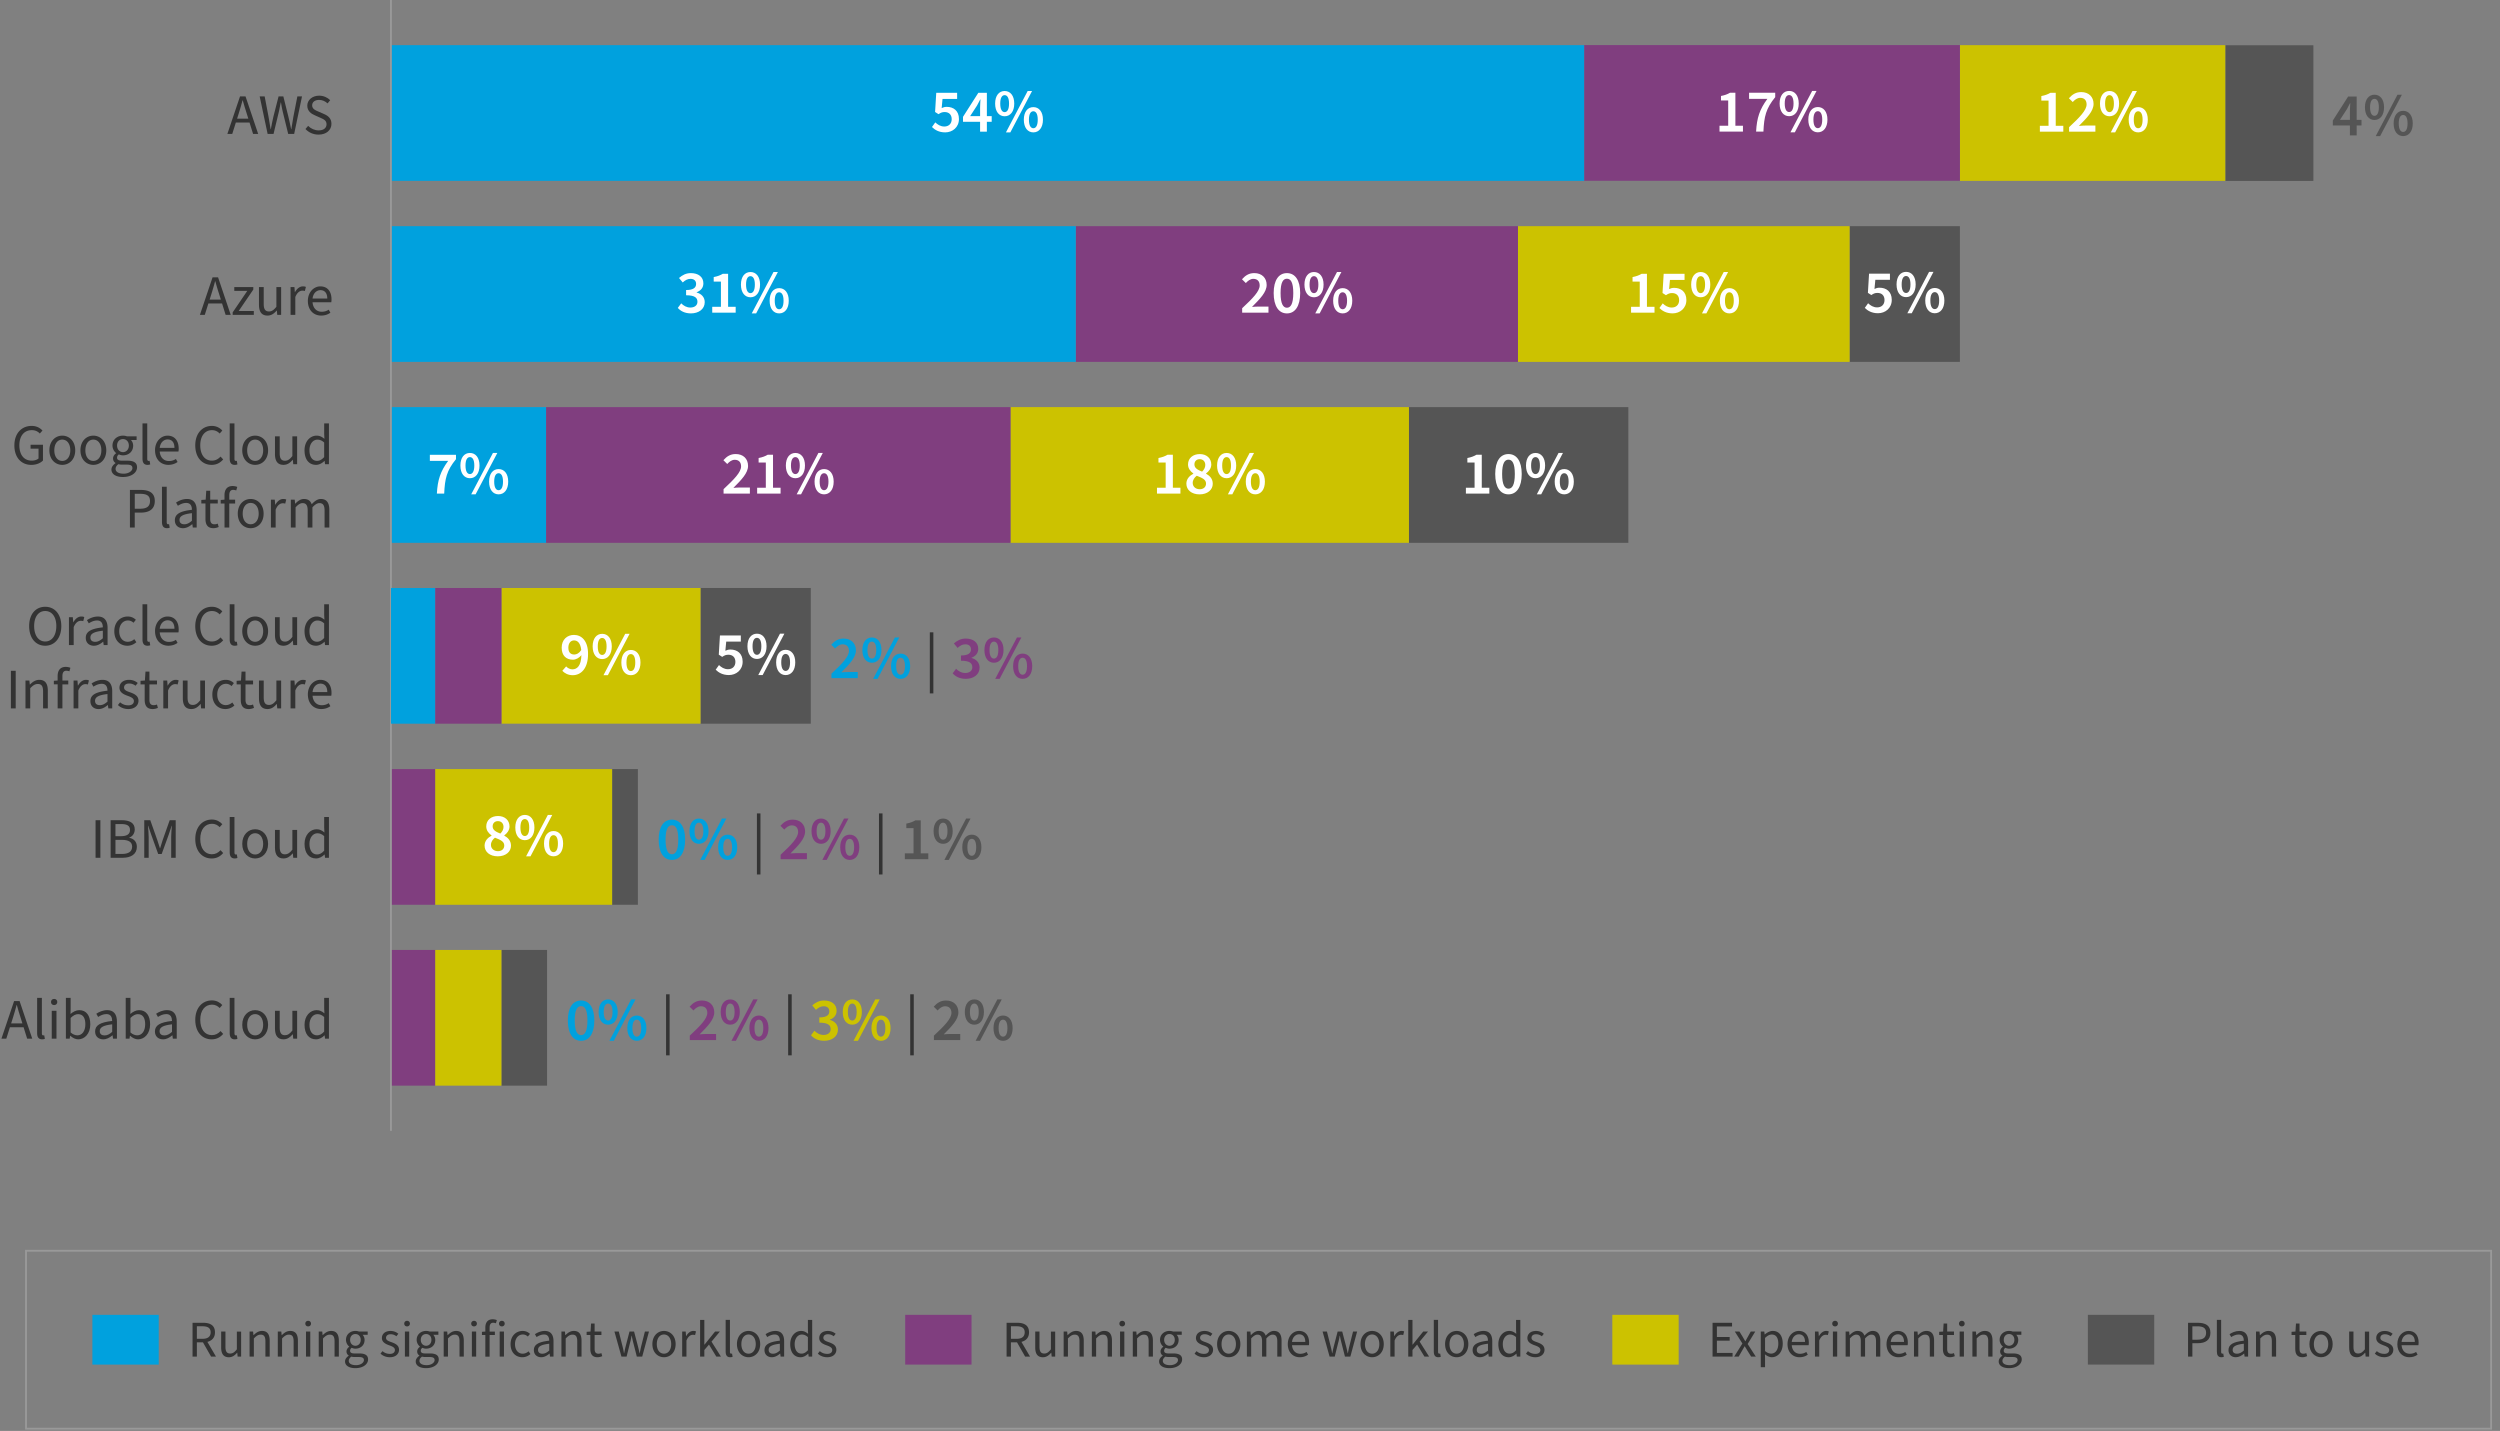 <svg xmlns="http://www.w3.org/2000/svg" width="1658" height="949" viewBox="0 0 1658 949"><rect x="0" y="0" width="1658" height="949" fill="#808080" stroke="none"/><defs><style>.cls-1{fill:#fff}.cls-2{fill:#803e7f}.cls-3{fill:#00a1de}.cls-4{fill:#333}.cls-5{fill:#ccc200}.cls-6{fill:#555}</style></defs><g id="Charts"><path class="cls-6" d="M332.55 630h30.26v90h-30.26z"/><path class="cls-5" d="M288.58 630h43.97v90h-43.97z"/><path class="cls-2" d="M259.27 630h29.31v90h-29.31z"/><path class="cls-6" d="M405.96 510.05h17.09v90h-17.09z"/><path class="cls-5" d="M288.58 510.05h117.38v90H288.58z"/><path class="cls-2" d="M259.27 510.05h29.31v90h-29.31z"/><path class="cls-1" d="M321.38 560.81c0-3.2 2.19-5.31 4.62-6.6v-.16c-1.94-1.42-3.52-3.28-3.52-5.99 0-4.21 3.32-6.88 7.82-6.88s7.61 2.79 7.61 6.97c0 2.55-1.78 4.7-3.48 5.87v.16c2.39 1.38 4.45 3.28 4.45 6.72 0 3.97-3.48 7.01-8.75 7.01s-8.75-2.92-8.75-7.09Zm13.04-.08c0-2.75-2.67-3.77-6.16-5.18-1.54 1.17-2.67 2.83-2.67 4.78 0 2.51 2.02 4.17 4.66 4.17 2.43 0 4.17-1.42 4.17-3.77Zm-.49-12.31c0-2.23-1.38-3.85-3.73-3.85-1.94 0-3.48 1.26-3.48 3.48 0 2.51 2.27 3.65 5.1 4.78 1.34-1.34 2.11-2.79 2.11-4.41ZM341.75 548.79c0-5.31 2.59-8.34 6.32-8.34s6.36 3.04 6.36 8.34-2.63 8.42-6.36 8.42-6.32-3.08-6.32-8.42Zm9.23 0c0-3.97-1.26-5.59-2.92-5.59s-2.92 1.62-2.92 5.59 1.26 5.67 2.92 5.67 2.92-1.7 2.92-5.67Zm12.35-8.34h2.92l-14.42 27.46h-2.92l14.42-27.46Zm-2.55 19.03c0-5.31 2.59-8.34 6.32-8.34s6.36 3.04 6.36 8.34-2.63 8.42-6.36 8.42-6.32-3.08-6.32-8.42Zm9.23 0c0-3.97-1.26-5.59-2.92-5.59s-2.92 1.62-2.92 5.59 1.26 5.67 2.92 5.67 2.92-1.7 2.92-5.67Z"/><path class="cls-6" d="M934.41 270h145.51v90H934.41z"/><path class="cls-5" d="M670.15 270h264.26v90H670.15z"/><path class="cls-2" d="M362.15 270h308v90h-308z"/><path class="cls-3" d="M259.32 270h102.82v90H259.32z"/><path class="cls-1" d="M297.23 305.66h-12.15v-4.05h17.33v2.92c-6.16 7.57-7.37 12.8-7.82 22.84h-4.86c.49-9.07 2.35-14.74 7.49-21.71ZM305.33 308.74c0-5.31 2.59-8.34 6.32-8.34s6.36 3.04 6.36 8.34-2.63 8.42-6.36 8.42-6.32-3.08-6.32-8.42Zm9.23 0c0-3.97-1.26-5.59-2.92-5.59s-2.92 1.62-2.92 5.59 1.26 5.67 2.92 5.67 2.92-1.7 2.92-5.67Zm12.35-8.34h2.92l-14.42 27.46h-2.92l14.42-27.46Zm-2.55 19.03c0-5.31 2.59-8.34 6.32-8.34s6.36 3.04 6.36 8.34-2.63 8.42-6.36 8.42-6.32-3.08-6.32-8.42Zm9.23 0c0-3.97-1.26-5.59-2.92-5.59s-2.92 1.62-2.92 5.59 1.26 5.67 2.92 5.67 2.92-1.7 2.92-5.67ZM479.87 324.41c7.05-6.56 11.62-11.26 11.62-15.11 0-2.71-1.5-4.37-4.21-4.37-1.98 0-3.6 1.3-4.98 2.79l-2.55-2.51c2.31-2.59 4.7-4.09 8.18-4.09 4.94 0 8.18 3.12 8.18 7.86s-4.37 9.23-9.72 14.58c1.38-.12 3.08-.24 4.33-.24h6.6v4.05h-17.45v-2.96ZM502.14 323.48h5.75v-16.73h-4.78v-3c2.59-.49 4.33-1.17 5.99-2.15h3.56v21.87h5.02v3.89h-15.55v-3.89ZM521.18 308.74c0-5.31 2.59-8.34 6.32-8.34s6.36 3.04 6.36 8.34-2.63 8.42-6.36 8.42-6.32-3.08-6.32-8.42Zm9.23 0c0-3.97-1.26-5.59-2.92-5.59s-2.92 1.62-2.92 5.59 1.26 5.67 2.92 5.67 2.92-1.7 2.92-5.67Zm12.35-8.34h2.92l-14.42 27.46h-2.92l14.42-27.46Zm-2.55 19.03c0-5.31 2.59-8.34 6.32-8.34s6.36 3.04 6.36 8.34-2.63 8.42-6.36 8.42-6.32-3.08-6.32-8.42Zm9.23 0c0-3.97-1.26-5.59-2.92-5.59s-2.92 1.62-2.92 5.59 1.26 5.67 2.92 5.67 2.92-1.7 2.92-5.67ZM767.32 323.48h5.75v-16.73h-4.78v-3c2.59-.49 4.33-1.17 5.99-2.15h3.56v21.87h5.02v3.89h-15.55v-3.89ZM786.8 320.77c0-3.2 2.19-5.31 4.62-6.6v-.16c-1.94-1.42-3.52-3.28-3.52-5.99 0-4.21 3.32-6.88 7.82-6.88s7.61 2.79 7.61 6.97c0 2.55-1.78 4.7-3.48 5.87v.16c2.39 1.38 4.45 3.28 4.45 6.72 0 3.97-3.48 7.01-8.75 7.01s-8.75-2.92-8.75-7.09Zm13.04-.08c0-2.75-2.67-3.77-6.16-5.18-1.54 1.17-2.67 2.83-2.67 4.78 0 2.51 2.02 4.17 4.66 4.17 2.43 0 4.17-1.42 4.17-3.77Zm-.49-12.31c0-2.23-1.38-3.85-3.73-3.85-1.94 0-3.48 1.26-3.48 3.48 0 2.51 2.27 3.65 5.1 4.78 1.34-1.34 2.11-2.79 2.11-4.41ZM807.17 308.74c0-5.31 2.59-8.34 6.32-8.34s6.36 3.04 6.36 8.34-2.63 8.42-6.36 8.42-6.32-3.08-6.32-8.42Zm9.23 0c0-3.97-1.26-5.59-2.92-5.59s-2.92 1.62-2.92 5.59 1.26 5.67 2.92 5.67 2.92-1.7 2.92-5.67Zm12.35-8.34h2.92l-14.42 27.46h-2.92l14.42-27.46Zm-2.55 19.03c0-5.31 2.59-8.34 6.32-8.34s6.36 3.04 6.36 8.34-2.63 8.42-6.36 8.42-6.32-3.08-6.32-8.42Zm9.23 0c0-3.97-1.26-5.59-2.92-5.59s-2.92 1.62-2.92 5.59 1.26 5.67 2.92 5.67 2.92-1.7 2.92-5.67ZM972.19 323.48h5.75v-16.73h-4.78v-3c2.59-.49 4.33-1.17 5.99-2.15h3.56v21.87h5.02v3.89h-15.55v-3.89ZM991.63 314.37c0-8.71 3.44-13.24 8.79-13.24s8.79 4.58 8.79 13.24-3.4 13.49-8.79 13.49-8.79-4.78-8.79-13.49Zm13 0c0-7.25-1.74-9.52-4.21-9.52s-4.21 2.27-4.21 9.52 1.78 9.72 4.21 9.72 4.21-2.43 4.21-9.72ZM1012.04 308.74c0-5.31 2.59-8.34 6.32-8.34s6.36 3.04 6.36 8.34-2.63 8.42-6.36 8.42-6.32-3.08-6.32-8.42Zm9.23 0c0-3.97-1.26-5.59-2.92-5.59s-2.92 1.62-2.92 5.59 1.26 5.67 2.92 5.67 2.92-1.7 2.92-5.67Zm12.35-8.34h2.92l-14.42 27.46h-2.92l14.42-27.46Zm-2.55 19.03c0-5.31 2.59-8.34 6.32-8.34s6.36 3.04 6.36 8.34-2.63 8.42-6.36 8.42-6.32-3.08-6.32-8.42Zm9.23 0c0-3.97-1.26-5.59-2.92-5.59s-2.92 1.62-2.92 5.59 1.26 5.67 2.92 5.67 2.92-1.7 2.92-5.67Z"/><path class="cls-6" d="M1226.67 150h73.14v90h-73.14z"/><path class="cls-5" d="M1006.7 150h219.97v90H1006.7z"/><path class="cls-2" d="M713.45 150h293.25v90H713.45z"/><path class="cls-3" d="M259.32 150h454.13v90H259.32z"/><path class="cls-1" d="m449.51 204.21 2.27-3.04c1.54 1.54 3.52 2.79 6.07 2.79 2.75 0 4.7-1.42 4.7-3.81 0-2.63-1.7-4.33-7.53-4.33v-3.48c5.02 0 6.64-1.7 6.64-4.05 0-2.11-1.38-3.36-3.73-3.36-1.98 0-3.56.93-5.14 2.39l-2.47-2.96c2.23-1.94 4.7-3.24 7.82-3.24 4.94 0 8.34 2.47 8.34 6.8 0 2.88-1.66 4.82-4.45 5.91v.16c3.04.81 5.35 3 5.35 6.4 0 4.7-4.13 7.45-9.11 7.45-4.17 0-6.92-1.58-8.75-3.64ZM472.36 203.48h5.75v-16.73h-4.78v-3c2.59-.49 4.33-1.17 5.99-2.15h3.56v21.87h5.02v3.89h-15.55v-3.89ZM491.39 188.74c0-5.31 2.59-8.34 6.32-8.34s6.36 3.04 6.36 8.34-2.63 8.42-6.36 8.42-6.32-3.08-6.32-8.42Zm9.23 0c0-3.97-1.26-5.59-2.92-5.59s-2.92 1.62-2.92 5.59 1.26 5.67 2.92 5.67 2.92-1.7 2.92-5.67Zm12.35-8.34h2.92l-14.42 27.46h-2.92l14.42-27.46Zm-2.55 19.03c0-5.31 2.59-8.34 6.32-8.34s6.36 3.04 6.36 8.34-2.63 8.42-6.36 8.42-6.32-3.08-6.32-8.42Zm9.23 0c0-3.97-1.26-5.59-2.92-5.59s-2.92 1.62-2.92 5.59 1.26 5.67 2.92 5.67 2.92-1.7 2.92-5.67ZM823.8 204.41c7.05-6.56 11.62-11.26 11.62-15.11 0-2.71-1.5-4.37-4.21-4.37-1.98 0-3.6 1.3-4.98 2.79l-2.55-2.51c2.31-2.59 4.7-4.09 8.18-4.09 4.94 0 8.18 3.12 8.18 7.86s-4.37 9.23-9.72 14.58c1.38-.12 3.08-.24 4.33-.24h6.6v4.05H823.8v-2.96ZM844.7 194.37c0-8.71 3.44-13.24 8.79-13.24s8.79 4.58 8.79 13.24-3.4 13.49-8.79 13.49-8.79-4.78-8.79-13.49Zm13 0c0-7.25-1.74-9.52-4.21-9.52s-4.21 2.27-4.21 9.52 1.78 9.72 4.21 9.72 4.21-2.43 4.21-9.72ZM865.11 188.74c0-5.31 2.59-8.34 6.32-8.34s6.36 3.04 6.36 8.34-2.63 8.42-6.36 8.42-6.32-3.08-6.32-8.42Zm9.23 0c0-3.97-1.26-5.59-2.92-5.59s-2.92 1.62-2.92 5.59 1.26 5.67 2.92 5.67 2.92-1.7 2.92-5.67Zm12.35-8.34h2.92l-14.42 27.46h-2.92l14.42-27.46Zm-2.55 19.03c0-5.31 2.59-8.34 6.32-8.34s6.36 3.04 6.36 8.34-2.63 8.42-6.36 8.42-6.32-3.08-6.32-8.42Zm9.23 0c0-3.97-1.26-5.59-2.92-5.59s-2.92 1.62-2.92 5.59 1.26 5.67 2.92 5.67 2.92-1.7 2.92-5.67ZM1081.73 203.48h5.75v-16.73h-4.78v-3c2.59-.49 4.33-1.17 5.99-2.15h3.56v21.87h5.02v3.89h-15.55v-3.89ZM1100.52 204.29l2.19-3.08c1.54 1.46 3.44 2.75 5.99 2.75 2.88 0 4.9-1.82 4.9-4.86s-1.86-4.74-4.66-4.74c-1.62 0-2.55.4-4.09 1.42l-2.27-1.46.77-12.72h13.85v4.05h-9.68l-.57 6.07c1.09-.53 2.06-.81 3.36-.81 4.41 0 8.1 2.51 8.1 8.06s-4.33 8.87-9.11 8.87c-4.17 0-6.88-1.66-8.79-3.56ZM1121.58 188.74c0-5.31 2.59-8.34 6.32-8.34s6.36 3.04 6.36 8.34-2.63 8.42-6.36 8.42-6.32-3.08-6.32-8.42Zm9.23 0c0-3.97-1.26-5.59-2.92-5.59s-2.92 1.62-2.92 5.59 1.26 5.67 2.92 5.67 2.92-1.7 2.92-5.67Zm12.35-8.34h2.92l-14.42 27.46h-2.92l14.42-27.46Zm-2.55 19.03c0-5.31 2.59-8.34 6.32-8.34s6.36 3.04 6.36 8.34-2.63 8.42-6.36 8.42-6.32-3.08-6.32-8.42Zm9.23 0c0-3.97-1.26-5.59-2.92-5.59s-2.92 1.62-2.92 5.59 1.26 5.67 2.92 5.67 2.92-1.7 2.92-5.67Z"/><path class="cls-6" d="M1558.46 83.22h-11.34v-3.28l10.16-15.92h5.67v15.47h3.2v3.73h-3.2v6.56h-4.5v-6.56Zm0-3.73v-5.67c0-1.5.16-3.89.24-5.39h-.16c-.65 1.34-1.38 2.63-2.11 4.01l-4.58 7.05h6.6ZM1568.43 71.15c0-5.31 2.59-8.34 6.32-8.34s6.36 3.04 6.36 8.34-2.63 8.42-6.36 8.42-6.32-3.08-6.32-8.42Zm9.23 0c0-3.97-1.26-5.59-2.92-5.59s-2.92 1.62-2.92 5.59 1.26 5.67 2.92 5.67 2.92-1.7 2.92-5.67Zm12.35-8.34h2.92l-14.42 27.46h-2.92l14.42-27.46Zm-2.55 19.03c0-5.31 2.59-8.34 6.32-8.34s6.36 3.04 6.36 8.34-2.63 8.42-6.36 8.42-6.32-3.08-6.32-8.42Zm9.23 0c0-3.97-1.26-5.59-2.92-5.59s-2.92 1.62-2.92 5.59 1.26 5.67 2.92 5.67 2.92-1.7 2.92-5.67Z"/><path class="cls-3" d="M436.82 556.83c0-8.71 3.44-13.24 8.79-13.24s8.79 4.58 8.79 13.24-3.4 13.49-8.79 13.49-8.79-4.78-8.79-13.49Zm13 0c0-7.25-1.74-9.52-4.21-9.52s-4.21 2.27-4.21 9.52 1.78 9.72 4.21 9.72 4.21-2.43 4.21-9.72ZM457.23 551.2c0-5.31 2.59-8.34 6.32-8.34s6.36 3.04 6.36 8.34-2.63 8.42-6.36 8.42-6.32-3.08-6.32-8.42Zm9.23 0c0-3.97-1.26-5.59-2.92-5.59s-2.92 1.62-2.92 5.59 1.26 5.67 2.92 5.67 2.92-1.7 2.92-5.67Zm12.35-8.34h2.92l-14.42 27.46h-2.92l14.42-27.46Zm-2.55 19.03c0-5.31 2.59-8.34 6.32-8.34s6.36 3.04 6.36 8.34-2.63 8.42-6.36 8.42-6.32-3.08-6.32-8.42Zm9.23 0c0-3.97-1.26-5.59-2.92-5.59s-2.92 1.62-2.92 5.59 1.26 5.67 2.92 5.67 2.92-1.7 2.92-5.67Z"/><path class="cls-4" d="M501.98 539.46h2.35v40.5h-2.35v-40.5Z"/><path class="cls-2" d="M517.7 566.87c7.05-6.56 11.62-11.26 11.62-15.11 0-2.71-1.5-4.37-4.21-4.37-1.98 0-3.6 1.3-4.98 2.79l-2.55-2.51c2.31-2.59 4.7-4.09 8.18-4.09 4.94 0 8.18 3.12 8.18 7.86s-4.37 9.23-9.72 14.58c1.38-.12 3.08-.24 4.33-.24h6.6v4.05H517.7v-2.96ZM538.19 551.2c0-5.31 2.59-8.34 6.32-8.34s6.36 3.04 6.36 8.34-2.63 8.42-6.36 8.42-6.32-3.08-6.32-8.42Zm9.23 0c0-3.97-1.26-5.59-2.92-5.59s-2.92 1.62-2.92 5.59 1.26 5.67 2.92 5.67 2.92-1.7 2.92-5.67Zm12.35-8.34h2.92l-14.42 27.46h-2.92l14.42-27.46Zm-2.55 19.03c0-5.31 2.59-8.34 6.32-8.34s6.36 3.04 6.36 8.34-2.63 8.42-6.36 8.42-6.32-3.08-6.32-8.42Zm9.23 0c0-3.97-1.26-5.59-2.92-5.59s-2.92 1.62-2.92 5.59 1.26 5.67 2.92 5.67 2.92-1.7 2.92-5.67Z"/><path class="cls-4" d="M582.94 539.46h2.35v40.5h-2.35v-40.5Z"/><path class="cls-6" d="M600.11 565.94h5.75v-16.73h-4.78v-3c2.59-.49 4.33-1.17 5.99-2.15h3.56v21.87h5.02v3.89H600.1v-3.89ZM619.15 551.2c0-5.31 2.59-8.34 6.32-8.34s6.36 3.04 6.36 8.34-2.63 8.42-6.36 8.42-6.32-3.08-6.32-8.42Zm9.23 0c0-3.97-1.26-5.59-2.92-5.59s-2.92 1.62-2.92 5.59 1.26 5.67 2.92 5.67 2.92-1.7 2.92-5.67Zm12.35-8.34h2.92l-14.42 27.46h-2.92l14.42-27.46Zm-2.55 19.03c0-5.31 2.59-8.34 6.32-8.34s6.36 3.04 6.36 8.34-2.63 8.42-6.36 8.42-6.32-3.08-6.32-8.42Zm9.23 0c0-3.97-1.26-5.59-2.92-5.59s-2.92 1.62-2.92 5.59 1.26 5.67 2.92 5.67 2.92-1.7 2.92-5.67Z"/><path class="cls-3" d="M376.58 676.78c0-8.71 3.44-13.24 8.79-13.24s8.79 4.58 8.79 13.24-3.4 13.49-8.79 13.49-8.79-4.78-8.79-13.49Zm13 0c0-7.25-1.74-9.52-4.21-9.52s-4.21 2.27-4.21 9.52 1.78 9.72 4.21 9.72 4.21-2.43 4.21-9.72ZM396.99 671.15c0-5.31 2.59-8.34 6.32-8.34s6.36 3.04 6.36 8.34-2.63 8.42-6.36 8.42-6.32-3.08-6.32-8.42Zm9.23 0c0-3.97-1.25-5.59-2.92-5.59s-2.92 1.62-2.92 5.59 1.25 5.67 2.92 5.67 2.92-1.7 2.92-5.67Zm12.35-8.34h2.92l-14.42 27.46h-2.92l14.42-27.46Zm-2.55 19.03c0-5.31 2.59-8.34 6.32-8.34s6.36 3.04 6.36 8.34-2.63 8.42-6.36 8.42-6.32-3.08-6.32-8.42Zm9.23 0c0-3.97-1.26-5.59-2.92-5.59s-2.92 1.62-2.92 5.59 1.26 5.67 2.92 5.67 2.92-1.7 2.92-5.67Z"/><path class="cls-4" d="M441.74 659.41h2.35v40.5h-2.35v-40.5Z"/><path class="cls-2" d="M457.46 686.83c7.05-6.56 11.62-11.26 11.62-15.11 0-2.71-1.5-4.37-4.21-4.37-1.98 0-3.6 1.3-4.98 2.79l-2.55-2.51c2.31-2.59 4.7-4.09 8.18-4.09 4.94 0 8.18 3.12 8.18 7.86s-4.37 9.23-9.72 14.58c1.38-.12 3.08-.24 4.33-.24h6.6v4.05h-17.45v-2.96ZM477.95 671.15c0-5.31 2.59-8.34 6.32-8.34s6.36 3.04 6.36 8.34-2.63 8.42-6.36 8.42-6.32-3.08-6.32-8.42Zm9.23 0c0-3.97-1.25-5.59-2.92-5.59s-2.92 1.62-2.92 5.59 1.25 5.67 2.92 5.67 2.92-1.7 2.92-5.67Zm12.35-8.34h2.92l-14.42 27.46h-2.92l14.42-27.46Zm-2.55 19.03c0-5.31 2.59-8.34 6.32-8.34s6.36 3.04 6.36 8.34-2.63 8.42-6.36 8.42-6.32-3.08-6.32-8.42Zm9.23 0c0-3.97-1.26-5.59-2.92-5.59s-2.92 1.62-2.92 5.59 1.26 5.67 2.92 5.67 2.92-1.7 2.92-5.67Z"/><path class="cls-4" d="M522.7 659.41h2.35v40.5h-2.35v-40.5Z"/><path class="cls-5" d="m537.85 686.62 2.27-3.04c1.54 1.54 3.52 2.79 6.08 2.79 2.75 0 4.7-1.42 4.7-3.81 0-2.63-1.7-4.33-7.53-4.33v-3.48c5.02 0 6.64-1.7 6.64-4.05 0-2.11-1.38-3.36-3.73-3.36-1.98 0-3.56.93-5.14 2.39l-2.47-2.96c2.23-1.94 4.7-3.24 7.82-3.24 4.94 0 8.34 2.47 8.34 6.8 0 2.88-1.66 4.82-4.45 5.91v.16c3.04.81 5.35 3 5.35 6.4 0 4.7-4.13 7.45-9.11 7.45-4.17 0-6.92-1.58-8.75-3.64ZM558.91 671.15c0-5.31 2.59-8.34 6.32-8.34s6.36 3.04 6.36 8.34-2.63 8.42-6.36 8.42-6.32-3.08-6.32-8.42Zm9.23 0c0-3.97-1.25-5.59-2.92-5.59s-2.92 1.62-2.92 5.59 1.25 5.67 2.92 5.67 2.92-1.7 2.92-5.67Zm12.35-8.34h2.92l-14.42 27.46h-2.92l14.42-27.46Zm-2.55 19.03c0-5.31 2.59-8.34 6.32-8.34s6.36 3.04 6.36 8.34-2.63 8.42-6.36 8.42-6.32-3.08-6.32-8.42Zm9.23 0c0-3.97-1.26-5.59-2.92-5.59s-2.92 1.62-2.92 5.59 1.26 5.67 2.92 5.67 2.92-1.7 2.92-5.67Z"/><path class="cls-4" d="M603.66 659.41h2.35v40.5h-2.35v-40.5Z"/><path class="cls-6" d="M619.37 686.83c7.05-6.56 11.62-11.26 11.62-15.11 0-2.71-1.5-4.37-4.21-4.37-1.98 0-3.6 1.3-4.98 2.79l-2.55-2.51c2.31-2.59 4.7-4.09 8.18-4.09 4.94 0 8.18 3.12 8.18 7.86s-4.37 9.23-9.72 14.58c1.38-.12 3.08-.24 4.33-.24h6.6v4.05h-17.45v-2.96ZM639.86 671.15c0-5.31 2.59-8.34 6.32-8.34s6.36 3.04 6.36 8.34-2.63 8.42-6.36 8.42-6.32-3.08-6.32-8.42Zm9.23 0c0-3.97-1.26-5.59-2.92-5.59s-2.92 1.62-2.92 5.59 1.26 5.67 2.92 5.67 2.92-1.7 2.92-5.67Zm12.35-8.34h2.92l-14.42 27.46h-2.92l14.42-27.46Zm-2.55 19.03c0-5.31 2.59-8.34 6.32-8.34s6.36 3.04 6.36 8.34-2.63 8.42-6.36 8.42-6.32-3.08-6.32-8.42Zm9.23 0c0-3.97-1.25-5.59-2.92-5.59s-2.92 1.62-2.92 5.59 1.25 5.67 2.92 5.67 2.92-1.7 2.92-5.67ZM1475.81 30h58.43v90h-58.43z"/><path class="cls-5" d="M1299.81 29.95h176v90h-176z"/><path class="cls-2" d="M1050.6 29.9h249.22v90H1050.6z"/><path class="cls-3" d="M259.32 29.95h791.28v90H259.32z"/><path class="cls-1" d="m618.09 84.24 2.19-3.08c1.54 1.46 3.44 2.75 5.99 2.75 2.88 0 4.9-1.82 4.9-4.86s-1.86-4.74-4.66-4.74c-1.62 0-2.55.4-4.09 1.42l-2.27-1.46.77-12.72h13.85v4.05h-9.68l-.57 6.08c1.09-.53 2.06-.81 3.36-.81 4.41 0 8.1 2.51 8.1 8.06s-4.33 8.87-9.11 8.87c-4.17 0-6.88-1.66-8.79-3.56ZM650 80.76h-11.34v-3.28l10.16-15.92h5.67v15.47h3.2v3.73h-3.2v6.56h-4.5v-6.56Zm0-3.73v-5.67c0-1.5.16-3.89.24-5.39h-.16c-.65 1.34-1.38 2.63-2.11 4.01l-4.58 7.05h6.6ZM659.97 68.69c0-5.31 2.59-8.34 6.32-8.34s6.36 3.04 6.36 8.34-2.63 8.42-6.36 8.42-6.32-3.08-6.32-8.42Zm9.23 0c0-3.97-1.26-5.59-2.92-5.59s-2.92 1.62-2.92 5.59 1.26 5.67 2.92 5.67 2.92-1.7 2.92-5.67Zm12.35-8.34h2.92l-14.42 27.46h-2.92l14.42-27.46ZM679 79.38c0-5.31 2.59-8.34 6.32-8.34s6.36 3.04 6.36 8.34-2.63 8.42-6.36 8.42-6.32-3.08-6.32-8.42Zm9.23 0c0-3.97-1.26-5.59-2.92-5.59s-2.92 1.62-2.92 5.59 1.26 5.67 2.92 5.67 2.92-1.7 2.92-5.67ZM1140.39 83.38h5.75V66.65h-4.78v-3c2.59-.49 4.33-1.17 5.99-2.15h3.56v21.87h5.02v3.89h-15.55v-3.89ZM1172.14 65.56h-12.15v-4.05h17.33v2.92c-6.16 7.57-7.37 12.8-7.82 22.84h-4.86c.49-9.07 2.35-14.74 7.49-21.71ZM1180.24 68.64c0-5.31 2.59-8.34 6.32-8.34s6.36 3.04 6.36 8.34-2.63 8.42-6.36 8.42-6.32-3.08-6.32-8.42Zm9.23 0c0-3.97-1.26-5.59-2.92-5.59s-2.92 1.62-2.92 5.59 1.26 5.67 2.92 5.67 2.92-1.7 2.92-5.67Zm12.35-8.34h2.92l-14.42 27.46h-2.92l14.42-27.46Zm-2.55 19.03c0-5.31 2.59-8.34 6.32-8.34s6.36 3.04 6.36 8.34-2.63 8.42-6.36 8.42-6.32-3.08-6.32-8.42Zm9.23 0c0-3.97-1.26-5.59-2.92-5.59s-2.92 1.62-2.92 5.59 1.26 5.67 2.92 5.67 2.92-1.7 2.92-5.67ZM1352.85 83.43h5.75V66.7h-4.78v-3c2.59-.49 4.33-1.17 5.99-2.15h3.56v21.87h5.02v3.89h-15.55v-3.89ZM1372.21 84.36c7.05-6.56 11.62-11.26 11.62-15.11 0-2.71-1.5-4.37-4.21-4.37-1.98 0-3.6 1.3-4.98 2.79l-2.55-2.51c2.31-2.59 4.7-4.09 8.18-4.09 4.94 0 8.18 3.12 8.18 7.86s-4.37 9.23-9.72 14.58c1.38-.12 3.08-.24 4.33-.24h6.6v4.05h-17.45v-2.96ZM1392.71 68.69c0-5.31 2.59-8.34 6.32-8.34s6.36 3.04 6.36 8.34-2.63 8.42-6.36 8.42-6.32-3.08-6.32-8.42Zm9.23 0c0-3.97-1.26-5.59-2.92-5.59s-2.92 1.62-2.92 5.59 1.26 5.67 2.92 5.67 2.92-1.7 2.92-5.67Zm12.35-8.34h2.92l-14.42 27.46h-2.92l14.42-27.46Zm-2.55 19.03c0-5.31 2.59-8.34 6.32-8.34s6.36 3.04 6.36 8.34-2.63 8.42-6.36 8.42-6.32-3.08-6.32-8.42Zm9.23 0c0-3.97-1.26-5.59-2.92-5.59s-2.92 1.62-2.92 5.59 1.26 5.67 2.92 5.67 2.92-1.7 2.92-5.67Z"/><path style="fill:none;stroke:#999;stroke-miterlimit:10;stroke-width:1.21px" d="M259.27 750V0"/><path class="cls-1" d="m1236.73 204.19 2.19-3.08c1.54 1.46 3.44 2.75 5.99 2.75 2.88 0 4.9-1.82 4.9-4.86s-1.86-4.74-4.66-4.74c-1.62 0-2.55.4-4.09 1.42l-2.27-1.46.77-12.72h13.85v4.05h-9.68l-.57 6.07c1.09-.53 2.06-.81 3.36-.81 4.41 0 8.1 2.51 8.1 8.06s-4.33 8.87-9.11 8.87c-4.17 0-6.88-1.66-8.79-3.56ZM1257.79 188.64c0-5.31 2.59-8.34 6.32-8.34s6.36 3.04 6.36 8.34-2.63 8.42-6.36 8.42-6.32-3.08-6.32-8.42Zm9.23 0c0-3.97-1.26-5.59-2.92-5.59s-2.92 1.62-2.92 5.59 1.26 5.67 2.92 5.67 2.92-1.7 2.92-5.67Zm12.35-8.34h2.92l-14.42 27.46h-2.92l14.42-27.46Zm-2.55 19.03c0-5.31 2.59-8.34 6.32-8.34s6.36 3.04 6.36 8.34-2.63 8.42-6.36 8.42-6.32-3.08-6.32-8.42Zm9.23 0c0-3.97-1.26-5.59-2.92-5.59s-2.92 1.62-2.92 5.59 1.26 5.67 2.92 5.67 2.92-1.7 2.92-5.67Z"/><path class="cls-6" d="M464.58 389.95h73.14v90h-73.14z"/><path class="cls-5" d="M332.55 389.95h132.03v90H332.55z"/><path class="cls-2" d="M288.58 389.95h43.97v90h-43.97z"/><path class="cls-3" d="M259.32 389.95h29.26v90h-29.26z"/><path class="cls-1" d="m372.92 444.89 2.55-2.92c.97 1.09 2.55 1.94 4.13 1.94 3.2 0 5.79-2.39 5.99-9.4-1.5 1.86-3.73 3-5.59 3-4.41 0-7.49-2.59-7.49-7.98s3.69-8.46 8.14-8.46c5.02 0 9.35 3.89 9.35 12.59 0 9.96-4.86 14.13-10.17 14.13-3.12 0-5.39-1.34-6.92-2.92Zm7.98-10.81c1.5 0 3.28-.89 4.58-3-.49-4.5-2.35-6.36-4.78-6.36-2.11 0-3.77 1.7-3.77 4.82s1.5 4.54 3.97 4.54ZM393.05 428.69c0-5.31 2.59-8.34 6.32-8.34s6.36 3.04 6.36 8.34-2.63 8.42-6.36 8.42-6.32-3.08-6.32-8.42Zm9.23 0c0-3.97-1.26-5.59-2.92-5.59s-2.92 1.62-2.92 5.59 1.26 5.67 2.92 5.67 2.92-1.7 2.92-5.67Zm12.35-8.34h2.92l-14.42 27.46h-2.92l14.42-27.46Zm-2.55 19.03c0-5.31 2.59-8.34 6.32-8.34s6.36 3.04 6.36 8.34-2.63 8.42-6.36 8.42-6.32-3.08-6.32-8.42Zm9.23 0c0-3.97-1.26-5.59-2.92-5.59s-2.92 1.62-2.92 5.59 1.26 5.67 2.92 5.67 2.92-1.7 2.92-5.67Z"/><path class="cls-3" d="M551.41 446.78c7.05-6.56 11.62-11.26 11.62-15.11 0-2.71-1.5-4.37-4.21-4.37-1.98 0-3.6 1.3-4.98 2.79l-2.55-2.51c2.31-2.59 4.7-4.09 8.18-4.09 4.94 0 8.18 3.12 8.18 7.86s-4.37 9.23-9.72 14.58c1.38-.12 3.08-.24 4.33-.24h6.6v4.05h-17.45v-2.96ZM571.91 431.11c0-5.31 2.59-8.34 6.32-8.34s6.36 3.04 6.36 8.34-2.63 8.42-6.36 8.42-6.32-3.08-6.32-8.42Zm9.23 0c0-3.97-1.26-5.59-2.92-5.59s-2.92 1.62-2.92 5.59 1.26 5.67 2.92 5.67 2.92-1.7 2.92-5.67Zm12.35-8.34h2.92l-14.42 27.46h-2.92l14.42-27.46Zm-2.55 19.03c0-5.31 2.59-8.34 6.32-8.34s6.36 3.04 6.36 8.34-2.63 8.42-6.36 8.42-6.32-3.08-6.32-8.42Zm9.23 0c0-3.97-1.26-5.59-2.92-5.59s-2.92 1.62-2.92 5.59 1.26 5.67 2.92 5.67 2.92-1.7 2.92-5.67Z"/><path class="cls-4" d="M616.66 419.36h2.35v40.5h-2.35v-40.5Z"/><path class="cls-2" d="m631.8 446.58 2.27-3.04c1.54 1.54 3.52 2.79 6.07 2.79 2.75 0 4.7-1.42 4.7-3.81 0-2.63-1.7-4.33-7.53-4.33v-3.48c5.02 0 6.64-1.7 6.64-4.05 0-2.11-1.38-3.36-3.73-3.36-1.98 0-3.56.93-5.14 2.39l-2.47-2.96c2.23-1.94 4.7-3.24 7.82-3.24 4.94 0 8.34 2.47 8.34 6.8 0 2.88-1.66 4.82-4.45 5.91v.16c3.04.81 5.35 3 5.35 6.4 0 4.7-4.13 7.45-9.11 7.45-4.17 0-6.92-1.58-8.75-3.64ZM652.86 431.11c0-5.31 2.59-8.34 6.32-8.34s6.36 3.04 6.36 8.34-2.63 8.42-6.36 8.42-6.32-3.08-6.32-8.42Zm9.23 0c0-3.97-1.26-5.59-2.92-5.59s-2.92 1.62-2.92 5.59 1.26 5.67 2.92 5.67 2.92-1.7 2.92-5.67Zm12.35-8.34h2.92l-14.42 27.46h-2.92l14.42-27.46Zm-2.55 19.03c0-5.31 2.59-8.34 6.32-8.34s6.36 3.04 6.36 8.34-2.63 8.42-6.36 8.42-6.32-3.08-6.32-8.42Zm9.23 0c0-3.97-1.26-5.59-2.92-5.59s-2.92 1.62-2.92 5.59 1.26 5.67 2.92 5.67 2.92-1.7 2.92-5.67Z"/><path class="cls-1" d="m474.64 444.15 2.19-3.08c1.54 1.46 3.44 2.75 5.99 2.75 2.88 0 4.9-1.82 4.9-4.86s-1.86-4.74-4.66-4.74c-1.62 0-2.55.4-4.09 1.42l-2.27-1.46.77-12.72h13.85v4.05h-9.68l-.57 6.07c1.09-.53 2.06-.81 3.36-.81 4.41 0 8.1 2.51 8.1 8.06s-4.33 8.87-9.11 8.87c-4.17 0-6.88-1.66-8.79-3.56ZM495.7 428.6c0-5.31 2.59-8.34 6.32-8.34s6.36 3.04 6.36 8.34-2.63 8.42-6.36 8.42-6.32-3.08-6.32-8.42Zm9.23 0c0-3.97-1.26-5.59-2.92-5.59s-2.92 1.62-2.92 5.59 1.26 5.67 2.92 5.67 2.92-1.7 2.92-5.67Zm12.35-8.34h2.92l-14.42 27.46h-2.92l14.42-27.46Zm-2.55 19.03c0-5.31 2.59-8.34 6.32-8.34s6.36 3.04 6.36 8.34-2.63 8.42-6.36 8.42-6.32-3.08-6.32-8.42Zm9.23 0c0-3.97-1.26-5.59-2.92-5.59s-2.92 1.62-2.92 5.59 1.26 5.67 2.92 5.67 2.92-1.7 2.92-5.67Z"/><path class="cls-3" d="M61.27 872h44v33h-44z"/><path style="stroke-width:1.21px;fill:none;stroke:#999;stroke-miterlimit:10" d="M17.26 829.5h1634.86v118H17.26z"/><path class="cls-4" d="M127.7 877.27h7.01c4.58 0 7.86 1.64 7.86 6.33 0 3.49-1.98 5.54-5.03 6.33l5.71 9.78H140l-5.4-9.47h-4.04v9.47h-2.87v-22.43Zm6.6 10.63c3.49 0 5.4-1.44 5.4-4.31s-1.92-4-5.4-4h-3.73v8.31h3.73ZM146.68 893.62v-10.53h2.84v10.16c0 3.08.96 4.41 3.15 4.41 1.68 0 2.87-.85 4.41-2.8V883.1h2.84v16.62h-2.33l-.24-2.6h-.1c-1.54 1.81-3.18 3.01-5.47 3.01-3.52 0-5.1-2.26-5.1-6.5ZM165.52 883.08h2.33l.24 2.39h.1c1.57-1.57 3.28-2.8 5.57-2.8 3.52 0 5.1 2.26 5.1 6.5v10.53h-2.84v-10.16c0-3.11-.96-4.41-3.15-4.41-1.68 0-2.87.86-4.51 2.53v12.04h-2.84v-16.62ZM184.23 883.08h2.33l.24 2.39h.1c1.57-1.57 3.28-2.8 5.57-2.8 3.52 0 5.1 2.26 5.1 6.5v10.53h-2.84v-10.16c0-3.11-.96-4.41-3.15-4.41-1.68 0-2.87.86-4.51 2.53v12.04h-2.84v-16.62ZM202.49 877.82c0-1.09.79-1.85 1.88-1.85s1.88.75 1.88 1.85-.79 1.85-1.88 1.85-1.88-.72-1.88-1.85Zm.44 5.27h2.84v16.62h-2.84v-16.62ZM211.38 883.08h2.33l.24 2.39h.1c1.57-1.57 3.28-2.8 5.57-2.8 3.52 0 5.1 2.26 5.1 6.5v10.53h-2.84v-10.16c0-3.11-.96-4.41-3.15-4.41-1.68 0-2.87.86-4.51 2.53v12.04h-2.84v-16.62ZM228.83 902.88c0-1.4.92-2.74 2.43-3.76v-.14c-.82-.51-1.47-1.4-1.47-2.7 0-1.4.96-2.5 1.81-3.08v-.14c-1.09-.89-2.15-2.5-2.15-4.48 0-3.62 2.87-5.92 6.26-5.92.92 0 1.74.17 2.36.41h5.78v2.19h-3.39c.79.75 1.33 1.98 1.33 3.39 0 3.56-2.7 5.78-6.09 5.78-.82 0-1.71-.21-2.46-.58-.62.51-1.06 1.06-1.06 1.98 0 1.03.68 1.78 2.91 1.78h3.21c3.86 0 5.81 1.23 5.81 3.97 0 3.11-3.25 5.78-8.41 5.78-4.07 0-6.87-1.61-6.87-4.48Zm12.52-.85c0-1.54-1.16-2.05-3.35-2.05h-2.84c-.65 0-1.44-.07-2.15-.27-1.2.85-1.71 1.85-1.71 2.8 0 1.78 1.81 2.87 4.82 2.87s5.23-1.64 5.23-3.35Zm-2.12-13.44c0-2.39-1.57-3.86-3.52-3.86s-3.52 1.44-3.52 3.86 1.61 3.93 3.52 3.93 3.52-1.5 3.52-3.93ZM252.36 897.72l1.3-1.64c1.44 1.2 2.94 1.81 4.99 1.81 2.19 0 3.25-1.13 3.25-2.56 0-1.71-1.85-2.43-3.73-3.11-2.5-.89-4.89-2.09-4.89-4.82s2.12-4.72 5.74-4.72c2.09 0 3.86.79 5.16 1.88l-1.3 1.64c-1.16-.86-2.36-1.33-3.83-1.33-2.12 0-3.04 1.16-3.04 2.39 0 1.5 1.44 2.12 3.52 2.84 2.6.92 5.1 2.05 5.1 5.06 0 2.7-2.15 4.96-6.09 4.96-2.43 0-4.65-.89-6.19-2.39ZM268.09 877.82c0-1.09.79-1.85 1.88-1.85s1.88.75 1.88 1.85-.79 1.85-1.88 1.85-1.88-.72-1.88-1.85Zm.44 5.27h2.84v16.62h-2.84v-16.62ZM275.71 902.88c0-1.4.92-2.74 2.43-3.76v-.14c-.82-.51-1.47-1.4-1.47-2.7 0-1.4.96-2.5 1.81-3.08v-.14c-1.09-.89-2.15-2.5-2.15-4.48 0-3.62 2.87-5.92 6.26-5.92.92 0 1.74.17 2.36.41h5.78v2.19h-3.39c.79.75 1.33 1.98 1.33 3.39 0 3.56-2.7 5.78-6.09 5.78-.82 0-1.71-.21-2.46-.58-.62.51-1.06 1.06-1.06 1.98 0 1.03.68 1.78 2.91 1.78h3.21c3.86 0 5.81 1.23 5.81 3.97 0 3.11-3.25 5.78-8.41 5.78-4.07 0-6.87-1.61-6.87-4.48Zm12.52-.85c0-1.54-1.16-2.05-3.35-2.05h-2.84c-.65 0-1.44-.07-2.15-.27-1.2.85-1.71 1.85-1.71 2.8 0 1.78 1.81 2.87 4.82 2.87s5.23-1.64 5.23-3.35Zm-2.12-13.44c0-2.39-1.57-3.86-3.52-3.86s-3.52 1.44-3.52 3.86 1.61 3.93 3.52 3.93 3.52-1.5 3.52-3.93ZM294.25 883.08h2.33l.24 2.39h.1c1.57-1.57 3.28-2.8 5.57-2.8 3.52 0 5.1 2.26 5.1 6.5v10.53h-2.84v-10.16c0-3.11-.96-4.41-3.15-4.41-1.68 0-2.87.86-4.51 2.53v12.04h-2.84v-16.62ZM312.51 877.82c0-1.09.79-1.85 1.88-1.85s1.88.75 1.88 1.85-.79 1.85-1.88 1.85-1.88-.72-1.88-1.85Zm.44 5.27h2.84v16.62h-2.84v-16.62ZM321.88 885.38h-2.26v-2.12l2.26-.17v-2.6c0-3.38 1.54-5.54 4.86-5.54 1.03 0 2.09.24 2.77.55l-.62 2.09c-.65-.21-1.27-.34-1.85-.34-1.57 0-2.33 1.13-2.33 3.25v2.6h3.49v2.29h-3.49v14.33h-2.84v-14.33ZM330.95 877.82c0-1.09.79-1.85 1.88-1.85s1.88.75 1.88 1.85-.79 1.85-1.88 1.85-1.88-.72-1.88-1.85Zm.44 5.27h2.84v16.62h-2.84v-16.62ZM338.61 891.43c0-5.57 3.73-8.75 8-8.75 2.19 0 3.69.86 4.86 1.95l-1.4 1.78c-.92-.85-1.98-1.37-3.32-1.37-3.01 0-5.2 2.56-5.2 6.39s2.05 6.33 5.1 6.33c1.54 0 2.91-.68 3.9-1.57l1.23 1.81c-1.5 1.37-3.39 2.12-5.37 2.12-4.41 0-7.8-3.18-7.8-8.69ZM354.06 895.4c0-3.69 3.08-5.47 10.19-6.26-.03-2.09-.72-4.1-3.42-4.1-1.92 0-3.66.86-4.96 1.71l-1.09-1.92c1.54-1.03 3.86-2.15 6.53-2.15 4.04 0 5.78 2.7 5.78 6.8v10.22h-2.33l-.27-1.98h-.1c-1.57 1.33-3.39 2.39-5.47 2.39-2.77 0-4.86-1.71-4.86-4.72Zm10.19.27v-4.51c-5.61.65-7.42 1.92-7.42 4.07 0 1.85 1.27 2.56 2.87 2.56s2.94-.72 4.55-2.12ZM372.33 883.08h2.33l.24 2.39h.1c1.57-1.57 3.28-2.8 5.57-2.8 3.52 0 5.1 2.26 5.1 6.5v10.53h-2.84v-10.16c0-3.11-.96-4.41-3.15-4.41-1.68 0-2.87.86-4.51 2.53v12.04h-2.84v-16.62ZM391.51 894.54v-9.17h-2.46v-2.12l2.6-.17.34-5.33h2.36v5.33h4.51v2.29h-4.51v9.23c0 2.02.68 3.18 2.56 3.18.62 0 1.23-.1 1.92-.41l.58 2.02c-.89.41-2.02.72-3.15.72-3.56 0-4.75-2.26-4.75-5.57ZM407.48 883.08h2.91l2.43 9.64c.38 1.5.72 2.94.99 4.72h.14c.34-1.78.65-3.21 1.03-4.72l2.5-9.64h3.04l2.53 9.64c.38 1.5.75 2.94 1.09 4.72h.14c.34-1.78.62-3.21.99-4.72l2.43-9.64h2.7l-4.48 16.62h-3.59l-2.26-8.92c-.41-1.54-.72-2.97-1.09-4.92h-.14c-.31 1.95-.62 3.42-1.06 4.92l-2.22 8.92h-3.42l-4.65-16.62ZM432.66 891.43c0-5.57 3.62-8.75 7.69-8.75s7.73 3.18 7.73 8.75-3.66 8.69-7.73 8.69-7.69-3.18-7.69-8.69Zm12.48 0c0-3.83-1.92-6.39-4.79-6.39s-4.75 2.56-4.75 6.39 1.92 6.33 4.75 6.33 4.79-2.53 4.79-6.33ZM452.42 883.08h2.33l.24 3.01h.1c1.16-2.09 2.87-3.42 4.72-3.42.75 0 1.27.1 1.78.34l-.62 2.43a4.72 4.72 0 0 0-1.5-.21c-1.4 0-3.08.99-4.21 3.8v10.67h-2.84v-16.62ZM464.32 875.36h2.8v16.41h.1l7.01-8.69h3.18l-5.54 6.7 6.26 9.92h-3.08l-4.86-7.97-3.08 3.59v4.38h-2.8v-24.35ZM481.25 896.35v-21h2.84v21.2c0 .89.38 1.2.82 1.2.17 0 .31 0 .58-.07l.38 2.12c-.41.21-.92.31-1.64.31-2.12 0-2.97-1.37-2.97-3.76ZM488.74 891.43c0-5.57 3.62-8.75 7.69-8.75s7.73 3.18 7.73 8.75-3.66 8.69-7.73 8.69-7.69-3.18-7.69-8.69Zm12.48 0c0-3.83-1.92-6.39-4.79-6.39s-4.75 2.56-4.75 6.39 1.92 6.33 4.75 6.33 4.79-2.53 4.79-6.33ZM507.01 895.4c0-3.69 3.08-5.47 10.19-6.26-.03-2.09-.72-4.1-3.42-4.1-1.92 0-3.66.86-4.96 1.71l-1.09-1.92c1.54-1.03 3.86-2.15 6.53-2.15 4.04 0 5.78 2.7 5.78 6.8v10.22h-2.33l-.27-1.98h-.1c-1.57 1.33-3.39 2.39-5.47 2.39-2.77 0-4.86-1.71-4.86-4.72Zm10.19.27v-4.51c-5.61.65-7.42 1.92-7.42 4.07 0 1.85 1.27 2.56 2.87 2.56s2.94-.72 4.55-2.12ZM524.07 891.43c0-5.4 3.42-8.75 7.22-8.75 1.92 0 3.18.72 4.65 1.92l-.14-2.84v-6.39h2.84v24.35h-2.33l-.24-1.95h-.1c-1.3 1.27-3.08 2.36-5.03 2.36-4.17 0-6.87-3.15-6.87-8.69Zm11.73 4.04v-8.69c-1.4-1.26-2.67-1.71-4.03-1.71-2.63 0-4.75 2.53-4.75 6.33s1.64 6.33 4.55 6.33c1.54 0 2.87-.75 4.24-2.26ZM542.4 897.72l1.3-1.64c1.44 1.2 2.94 1.81 4.99 1.81 2.19 0 3.25-1.13 3.25-2.56 0-1.71-1.85-2.43-3.73-3.11-2.5-.89-4.89-2.09-4.89-4.82s2.12-4.72 5.74-4.72c2.09 0 3.86.79 5.16 1.88l-1.3 1.64c-1.16-.86-2.36-1.33-3.83-1.33-2.12 0-3.04 1.16-3.04 2.39 0 1.5 1.44 2.12 3.52 2.84 2.6.92 5.1 2.05 5.1 5.06 0 2.7-2.15 4.96-6.09 4.96-2.43 0-4.65-.89-6.19-2.39Z"/><path class="cls-6" d="M1384.68 872h44v33h-44z"/><path class="cls-4" d="M1451.11 877.27h6.39c5.03 0 8.45 1.68 8.45 6.6s-3.39 6.94-8.31 6.94h-3.66v8.89h-2.87v-22.43Zm6.19 11.22c3.9 0 5.78-1.44 5.78-4.62s-1.98-4.27-5.92-4.27h-3.18v8.89h3.32ZM1470.22 896.35v-21h2.84v21.2c0 .89.38 1.2.82 1.2.17 0 .31 0 .58-.07l.38 2.12c-.41.21-.92.31-1.64.31-2.12 0-2.97-1.37-2.97-3.76ZM1477.92 895.4c0-3.69 3.08-5.47 10.19-6.26-.03-2.09-.72-4.1-3.42-4.1-1.92 0-3.66.86-4.96 1.71l-1.09-1.92c1.54-1.03 3.86-2.15 6.53-2.15 4.04 0 5.78 2.7 5.78 6.8v10.22h-2.33l-.27-1.98h-.1c-1.57 1.33-3.39 2.39-5.47 2.39-2.77 0-4.86-1.71-4.86-4.72Zm10.19.27v-4.51c-5.61.65-7.42 1.92-7.42 4.07 0 1.85 1.27 2.56 2.87 2.56s2.94-.72 4.55-2.12ZM1496.18 883.08h2.33l.24 2.39h.1c1.57-1.57 3.28-2.8 5.57-2.8 3.52 0 5.1 2.26 5.1 6.5v10.53h-2.84v-10.16c0-3.11-.96-4.41-3.15-4.41-1.68 0-2.87.86-4.51 2.53v12.04h-2.84v-16.62ZM1522.21 894.54v-9.17h-2.46v-2.12l2.6-.17.34-5.33h2.36v5.33h4.51v2.29h-4.51v9.23c0 2.02.68 3.18 2.56 3.18.62 0 1.23-.1 1.92-.41l.58 2.02c-.89.41-2.02.72-3.15.72-3.56 0-4.75-2.26-4.75-5.57ZM1531.61 891.43c0-5.57 3.62-8.75 7.69-8.75s7.73 3.18 7.73 8.75-3.66 8.69-7.73 8.69-7.69-3.18-7.69-8.69Zm12.48 0c0-3.83-1.92-6.39-4.79-6.39s-4.75 2.56-4.75 6.39 1.92 6.33 4.75 6.33 4.79-2.53 4.79-6.33ZM1557.98 893.62v-10.53h2.84v10.16c0 3.08.96 4.41 3.15 4.41 1.68 0 2.87-.85 4.41-2.8V883.1h2.84v16.62h-2.33l-.24-2.6h-.1c-1.54 1.81-3.18 3.01-5.47 3.01-3.52 0-5.1-2.26-5.1-6.5ZM1574.98 897.72l1.3-1.64c1.44 1.2 2.94 1.81 4.99 1.81 2.19 0 3.25-1.13 3.25-2.56 0-1.71-1.85-2.43-3.73-3.11-2.5-.89-4.89-2.09-4.89-4.82s2.12-4.72 5.74-4.72c2.09 0 3.86.79 5.16 1.88l-1.3 1.64c-1.16-.86-2.36-1.33-3.83-1.33-2.12 0-3.04 1.16-3.04 2.39 0 1.5 1.44 2.12 3.52 2.84 2.6.92 5.1 2.05 5.1 5.06 0 2.7-2.15 4.96-6.09 4.96-2.43 0-4.65-.89-6.19-2.39ZM1589.92 891.39c0-5.4 3.66-8.72 7.45-8.72 4.24 0 6.67 3.01 6.67 7.8 0 .62-.03 1.13-.14 1.68h-11.18c.24 3.42 2.33 5.68 5.47 5.68 1.61 0 3.01-.44 4.17-1.23l.99 1.81c-1.44 1.03-3.21 1.71-5.51 1.71-4.45 0-7.93-3.21-7.93-8.72Zm11.59-1.44c0-3.28-1.54-5.03-4.07-5.03-2.33 0-4.38 1.85-4.72 5.03h8.79Z"/><path class="cls-2" d="M600.32 872h44v33h-44z"/><path class="cls-4" d="M667.58 877.27h7.01c4.58 0 7.86 1.64 7.86 6.33 0 3.49-1.98 5.54-5.03 6.33l5.71 9.78h-3.25l-5.4-9.47h-4.04v9.47h-2.87v-22.43Zm6.6 10.63c3.49 0 5.4-1.44 5.4-4.31s-1.92-4-5.4-4h-3.73v8.31h3.73ZM686.56 893.62v-10.53h2.84v10.16c0 3.08.96 4.41 3.15 4.41 1.68 0 2.87-.85 4.41-2.8V883.1h2.84v16.62h-2.33l-.24-2.6h-.1c-1.54 1.81-3.18 3.01-5.47 3.01-3.52 0-5.1-2.26-5.1-6.5ZM705.41 883.08h2.33l.24 2.39h.1c1.57-1.57 3.28-2.8 5.57-2.8 3.52 0 5.1 2.26 5.1 6.5v10.53h-2.84v-10.16c0-3.11-.96-4.41-3.15-4.41-1.68 0-2.87.86-4.51 2.53v12.04h-2.84v-16.62ZM724.11 883.08h2.33l.24 2.39h.1c1.57-1.57 3.28-2.8 5.57-2.8 3.52 0 5.1 2.26 5.1 6.5v10.53h-2.84v-10.16c0-3.11-.96-4.41-3.15-4.41-1.68 0-2.87.86-4.51 2.53v12.04h-2.84v-16.62ZM742.38 877.82c0-1.09.79-1.85 1.88-1.85s1.88.75 1.88 1.85-.79 1.85-1.88 1.85-1.88-.72-1.88-1.85Zm.44 5.27h2.84v16.62h-2.84v-16.62ZM751.27 883.08h2.33l.24 2.39h.1c1.57-1.57 3.28-2.8 5.57-2.8 3.52 0 5.1 2.26 5.1 6.5v10.53h-2.84v-10.16c0-3.11-.96-4.41-3.15-4.41-1.68 0-2.87.86-4.51 2.53v12.04h-2.84v-16.62ZM768.71 902.88c0-1.4.92-2.74 2.43-3.76v-.14c-.82-.51-1.47-1.4-1.47-2.7 0-1.4.96-2.5 1.81-3.08v-.14c-1.09-.89-2.15-2.5-2.15-4.48 0-3.62 2.87-5.92 6.26-5.92.92 0 1.74.17 2.36.41h5.78v2.19h-3.39c.79.75 1.33 1.98 1.33 3.39 0 3.56-2.7 5.78-6.09 5.78-.82 0-1.71-.21-2.46-.58-.62.51-1.06 1.06-1.06 1.98 0 1.03.68 1.78 2.91 1.78h3.21c3.86 0 5.81 1.23 5.81 3.97 0 3.11-3.25 5.78-8.41 5.78-4.07 0-6.87-1.61-6.87-4.48Zm12.52-.85c0-1.54-1.16-2.05-3.35-2.05h-2.84c-.65 0-1.44-.07-2.15-.27-1.2.85-1.71 1.85-1.71 2.8 0 1.78 1.81 2.87 4.82 2.87s5.23-1.64 5.23-3.35Zm-2.12-13.44c0-2.39-1.57-3.86-3.52-3.86s-3.52 1.44-3.52 3.86 1.61 3.93 3.52 3.93 3.52-1.5 3.52-3.93ZM792.24 897.72l1.3-1.64c1.44 1.2 2.94 1.81 4.99 1.81 2.19 0 3.25-1.13 3.25-2.56 0-1.71-1.85-2.43-3.73-3.11-2.5-.89-4.89-2.09-4.89-4.82s2.12-4.72 5.74-4.72c2.09 0 3.86.79 5.16 1.88l-1.3 1.64c-1.16-.86-2.36-1.33-3.83-1.33-2.12 0-3.04 1.16-3.04 2.39 0 1.5 1.44 2.12 3.52 2.84 2.6.92 5.1 2.05 5.1 5.06 0 2.7-2.15 4.96-6.09 4.96-2.43 0-4.65-.89-6.19-2.39ZM807.19 891.43c0-5.57 3.62-8.75 7.69-8.75s7.73 3.18 7.73 8.75-3.66 8.69-7.73 8.69-7.69-3.18-7.69-8.69Zm12.48 0c0-3.83-1.92-6.39-4.79-6.39s-4.75 2.56-4.75 6.39 1.92 6.33 4.75 6.33 4.79-2.53 4.79-6.33ZM826.95 883.08h2.33l.24 2.39h.1c1.47-1.57 3.18-2.8 5.16-2.8 2.56 0 3.93 1.2 4.62 3.15 1.71-1.85 3.45-3.15 5.47-3.15 3.42 0 5.06 2.26 5.06 6.5v10.53h-2.84v-10.16c0-3.11-.99-4.41-3.08-4.41-1.3 0-2.63.82-4.17 2.53v12.04H837v-10.16c0-3.11-.96-4.41-3.08-4.41-1.23 0-2.6.82-4.14 2.53v12.04h-2.84v-16.62ZM854.07 891.39c0-5.4 3.66-8.72 7.45-8.72 4.24 0 6.67 3.01 6.67 7.8 0 .62-.03 1.13-.14 1.68h-11.18c.24 3.42 2.33 5.68 5.47 5.68 1.61 0 3.01-.44 4.17-1.23l.99 1.81c-1.44 1.03-3.21 1.71-5.51 1.71-4.45 0-7.93-3.21-7.93-8.72Zm11.59-1.44c0-3.28-1.54-5.03-4.07-5.03-2.33 0-4.38 1.85-4.72 5.03h8.79ZM877.12 883.08h2.91l2.43 9.64c.38 1.5.72 2.94.99 4.72h.14c.34-1.78.65-3.21 1.03-4.72l2.5-9.64h3.04l2.53 9.64c.38 1.5.75 2.94 1.09 4.72h.14c.34-1.78.62-3.21.99-4.72l2.43-9.64h2.7l-4.48 16.62h-3.59l-2.26-8.92c-.41-1.54-.72-2.97-1.09-4.92h-.14c-.31 1.95-.62 3.42-1.06 4.92l-2.22 8.92h-3.42l-4.65-16.62ZM902.29 891.43c0-5.57 3.62-8.75 7.69-8.75s7.73 3.18 7.73 8.75-3.66 8.69-7.73 8.69-7.69-3.18-7.69-8.69Zm12.48 0c0-3.83-1.92-6.39-4.79-6.39s-4.75 2.56-4.75 6.39 1.92 6.33 4.75 6.33 4.79-2.53 4.79-6.33ZM922.06 883.08h2.33l.24 3.01h.1c1.16-2.09 2.87-3.42 4.72-3.42.75 0 1.27.1 1.78.34l-.62 2.43a4.72 4.72 0 0 0-1.5-.21c-1.4 0-3.08.99-4.21 3.8v10.67h-2.84v-16.62ZM933.96 875.36h2.8v16.41h.1l7.01-8.69h3.18l-5.54 6.7 6.26 9.92h-3.08l-4.86-7.97-3.08 3.59v4.38h-2.8v-24.35ZM950.89 896.35v-21h2.84v21.2c0 .89.38 1.2.82 1.2.17 0 .31 0 .58-.07l.38 2.12c-.41.21-.92.31-1.64.31-2.12 0-2.97-1.37-2.97-3.76ZM958.38 891.43c0-5.57 3.62-8.75 7.69-8.75s7.73 3.18 7.73 8.75-3.66 8.69-7.73 8.69-7.69-3.18-7.69-8.69Zm12.48 0c0-3.83-1.92-6.39-4.79-6.39s-4.75 2.56-4.75 6.39 1.92 6.33 4.75 6.33 4.79-2.53 4.79-6.33ZM976.64 895.4c0-3.69 3.08-5.47 10.19-6.26-.03-2.09-.72-4.1-3.42-4.1-1.92 0-3.66.86-4.96 1.71l-1.09-1.92c1.54-1.03 3.86-2.15 6.53-2.15 4.04 0 5.78 2.7 5.78 6.8v10.22h-2.33l-.27-1.98h-.1c-1.57 1.33-3.39 2.39-5.47 2.39-2.77 0-4.86-1.71-4.86-4.72Zm10.19.27v-4.51c-5.61.65-7.42 1.92-7.42 4.07 0 1.85 1.27 2.56 2.87 2.56s2.94-.72 4.55-2.12ZM993.71 891.43c0-5.4 3.42-8.75 7.22-8.75 1.92 0 3.18.72 4.65 1.92l-.14-2.84v-6.39h2.84v24.35h-2.33l-.24-1.95h-.1c-1.3 1.27-3.08 2.36-5.03 2.36-4.17 0-6.87-3.15-6.87-8.69Zm11.73 4.04v-8.69c-1.4-1.26-2.67-1.71-4.03-1.71-2.63 0-4.75 2.53-4.75 6.33s1.64 6.33 4.55 6.33c1.54 0 2.87-.75 4.24-2.26ZM1012.04 897.72l1.3-1.64c1.44 1.2 2.94 1.81 4.99 1.81 2.19 0 3.25-1.13 3.25-2.56 0-1.71-1.85-2.43-3.73-3.11-2.5-.89-4.89-2.09-4.89-4.82s2.12-4.72 5.74-4.72c2.09 0 3.86.79 5.16 1.88l-1.3 1.64c-1.16-.86-2.36-1.33-3.83-1.33-2.12 0-3.04 1.16-3.04 2.39 0 1.5 1.44 2.12 3.52 2.84 2.6.92 5.1 2.05 5.1 5.06 0 2.7-2.15 4.96-6.09 4.96-2.43 0-4.65-.89-6.19-2.39Z"/><path class="cls-5" d="M1069.29 872h44v33h-44z"/><path class="cls-4" d="M1135.76 877.27h12.93v2.43h-10.05v7.01h8.48v2.43h-8.48v8.14h10.4v2.43h-13.27v-22.43ZM1155.56 891.02l-5.03-7.93h3.08l2.22 3.62c.51.92 1.06 1.85 1.61 2.77h.14c.51-.92.99-1.85 1.5-2.77l2.02-3.62h2.98l-5.03 8.24 5.4 8.38h-3.08l-2.43-3.86c-.58-.99-1.2-2.02-1.81-2.97h-.14c-.55.96-1.09 1.98-1.68 2.97l-2.22 3.86h-2.98l5.44-8.69ZM1167.74 883.08h2.33l.24 1.92h.1c1.5-1.26 3.39-2.33 5.3-2.33 4.27 0 6.6 3.32 6.6 8.48 0 5.64-3.42 8.96-7.22 8.96-1.5 0-3.08-.72-4.58-1.92l.07 2.91v5.61h-2.84v-23.63Zm11.63 8.07c0-3.66-1.27-6.09-4.38-6.09-1.4 0-2.8.75-4.41 2.26v8.69c1.5 1.27 2.94 1.71 4.04 1.71 2.74 0 4.75-2.46 4.75-6.57ZM1185.49 891.39c0-5.4 3.66-8.72 7.45-8.72 4.24 0 6.67 3.01 6.67 7.8 0 .62-.03 1.13-.14 1.68h-11.18c.24 3.42 2.33 5.68 5.47 5.68 1.61 0 3.01-.44 4.17-1.23l.99 1.81c-1.44 1.03-3.21 1.71-5.51 1.71-4.45 0-7.93-3.21-7.93-8.72Zm11.59-1.44c0-3.28-1.54-5.03-4.07-5.03-2.33 0-4.38 1.85-4.72 5.03h8.79ZM1203.68 883.08h2.33l.24 3.01h.1c1.16-2.09 2.87-3.42 4.72-3.42.75 0 1.27.1 1.78.34l-.62 2.43a4.72 4.72 0 0 0-1.5-.21c-1.4 0-3.08.99-4.21 3.8v10.67h-2.84v-16.62ZM1215.14 877.82c0-1.09.79-1.85 1.88-1.85s1.88.75 1.88 1.85-.79 1.85-1.88 1.85-1.88-.72-1.88-1.85Zm.44 5.27h2.84v16.62h-2.84v-16.62ZM1224.03 883.08h2.33l.24 2.39h.1c1.47-1.57 3.18-2.8 5.16-2.8 2.56 0 3.93 1.2 4.62 3.15 1.71-1.85 3.45-3.15 5.47-3.15 3.42 0 5.06 2.26 5.06 6.5v10.53h-2.84v-10.16c0-3.11-.99-4.41-3.08-4.41-1.3 0-2.63.82-4.17 2.53v12.04h-2.84v-10.16c0-3.11-.96-4.41-3.08-4.41-1.23 0-2.6.82-4.14 2.53v12.04h-2.84v-16.62ZM1251.15 891.39c0-5.4 3.66-8.72 7.45-8.72 4.24 0 6.67 3.01 6.67 7.8 0 .62-.03 1.13-.14 1.68h-11.18c.24 3.42 2.33 5.68 5.47 5.68 1.61 0 3.01-.44 4.17-1.23l.99 1.81c-1.44 1.03-3.21 1.71-5.51 1.71-4.45 0-7.93-3.21-7.93-8.72Zm11.59-1.44c0-3.28-1.54-5.03-4.07-5.03-2.33 0-4.38 1.85-4.72 5.03h8.79ZM1269.35 883.08h2.33l.24 2.39h.1c1.57-1.57 3.28-2.8 5.57-2.8 3.52 0 5.1 2.26 5.1 6.5v10.53h-2.84v-10.16c0-3.11-.96-4.41-3.15-4.41-1.68 0-2.87.86-4.51 2.53v12.04h-2.84v-16.62ZM1288.53 894.54v-9.17h-2.46v-2.12l2.6-.17.34-5.33h2.36v5.33h4.51v2.29h-4.51v9.23c0 2.02.68 3.18 2.56 3.18.62 0 1.23-.1 1.92-.41l.58 2.02c-.89.41-2.02.72-3.15.72-3.56 0-4.75-2.26-4.75-5.57ZM1299.2 877.82c0-1.09.79-1.85 1.88-1.85s1.88.75 1.88 1.85-.79 1.85-1.88 1.85-1.88-.72-1.88-1.85Zm.44 5.27h2.84v16.62h-2.84v-16.62ZM1308.09 883.08h2.33l.24 2.39h.1c1.57-1.57 3.28-2.8 5.57-2.8 3.52 0 5.1 2.26 5.1 6.5v10.53h-2.84v-10.16c0-3.11-.96-4.41-3.15-4.41-1.68 0-2.87.86-4.51 2.53v12.04h-2.84v-16.62ZM1325.54 902.88c0-1.4.92-2.74 2.43-3.76v-.14c-.82-.51-1.47-1.4-1.47-2.7 0-1.4.96-2.5 1.81-3.08v-.14c-1.09-.89-2.15-2.5-2.15-4.48 0-3.62 2.87-5.92 6.26-5.92.92 0 1.74.17 2.36.41h5.78v2.19h-3.39c.79.75 1.33 1.98 1.33 3.39 0 3.56-2.7 5.78-6.09 5.78-.82 0-1.71-.21-2.46-.58-.62.51-1.06 1.06-1.06 1.98 0 1.03.68 1.78 2.91 1.78h3.21c3.86 0 5.81 1.23 5.81 3.97 0 3.11-3.25 5.78-8.41 5.78-4.07 0-6.87-1.61-6.87-4.48Zm12.52-.85c0-1.54-1.16-2.05-3.35-2.05h-2.84c-.65 0-1.44-.07-2.15-.27-1.2.85-1.71 1.85-1.71 2.8 0 1.78 1.81 2.87 4.82 2.87s5.23-1.64 5.23-3.35Zm-2.12-13.44c0-2.39-1.57-3.86-3.52-3.86s-3.52 1.44-3.52 3.86 1.61 3.93 3.52 3.93 3.52-1.5 3.52-3.93Z"/></g><g id="Text"><g id="Desktopsoftware"><path class="cls-4" d="M9.34 663.92h3.65l8.4 24.92h-3.38l-2.36-7.56H6.57l-2.39 7.56H.95l8.4-24.92ZM7.4 678.7h7.45l-1.18-3.76c-.91-2.77-1.71-5.51-2.51-8.4h-.15c-.76 2.89-1.56 5.62-2.43 8.4L7.4 678.7ZM24.62 685.12v-23.33h3.15v23.56c0 .99.42 1.33.91 1.33.19 0 .34 0 .65-.08l.42 2.36c-.46.23-1.03.34-1.82.34-2.36 0-3.31-1.52-3.31-4.18ZM33.82 664.52c0-1.22.87-2.05 2.09-2.05s2.09.84 2.09 2.05-.87 2.05-2.09 2.05-2.09-.8-2.09-2.05Zm.49 5.85h3.15v18.47h-3.15v-18.47ZM46.62 686.94h-.11l-.3 1.9H43.7v-27.05h3.15v7.37l-.11 3.31c1.71-1.44 3.76-2.55 5.81-2.55 4.75 0 7.33 3.69 7.33 9.38 0 6.31-3.8 9.99-8.02 9.99-1.71 0-3.61-.87-5.24-2.36Zm9.99-7.6c0-4.07-1.41-6.76-4.86-6.76-1.56 0-3.15.84-4.9 2.51v9.65c1.6 1.41 3.27 1.9 4.48 1.9 3.04 0 5.28-2.74 5.28-7.29ZM63.08 684.05c0-4.1 3.42-6.08 11.32-6.95-.04-2.32-.8-4.56-3.8-4.56-2.13 0-4.07.95-5.51 1.9l-1.22-2.13c1.71-1.14 4.29-2.39 7.26-2.39 4.48 0 6.42 3 6.42 7.56v11.36h-2.58l-.3-2.2h-.11c-1.75 1.48-3.76 2.66-6.08 2.66-3.08 0-5.4-1.9-5.4-5.24Zm11.32.3v-5.02c-6.23.72-8.24 2.13-8.24 4.52 0 2.05 1.41 2.85 3.19 2.85s3.27-.8 5.05-2.36ZM86.29 686.94h-.11l-.3 1.9h-2.51v-27.05h3.15v7.37l-.11 3.31c1.71-1.44 3.76-2.55 5.81-2.55 4.75 0 7.33 3.69 7.33 9.38 0 6.31-3.8 9.99-8.02 9.99-1.71 0-3.61-.87-5.24-2.36Zm9.99-7.6c0-4.07-1.41-6.76-4.86-6.76-1.56 0-3.15.84-4.9 2.51v9.65c1.6 1.41 3.27 1.9 4.48 1.9 3.04 0 5.28-2.74 5.28-7.29ZM102.75 684.05c0-4.1 3.42-6.08 11.32-6.95-.04-2.32-.8-4.56-3.8-4.56-2.13 0-4.07.95-5.51 1.9l-1.22-2.13c1.71-1.14 4.29-2.39 7.26-2.39 4.48 0 6.42 3 6.42 7.56v11.36h-2.58l-.3-2.2h-.11c-1.75 1.48-3.76 2.66-6.08 2.66-3.08 0-5.4-1.9-5.4-5.24Zm11.32.3v-5.02c-6.23.72-8.24 2.13-8.24 4.52 0 2.05 1.41 2.85 3.19 2.85s3.27-.8 5.05-2.36ZM129.5 676.38c0-8.02 4.71-12.92 11.06-12.92 3.04 0 5.4 1.44 6.88 3.08l-1.75 1.98c-1.33-1.37-2.96-2.24-5.09-2.24-4.67 0-7.79 3.84-7.79 10.03s2.96 10.18 7.67 10.18c2.39 0 4.18-.95 5.78-2.7l1.75 1.9c-2.01 2.32-4.45 3.61-7.64 3.61-6.23 0-10.87-4.79-10.87-12.92ZM152.34 685.12v-23.33h3.15v23.56c0 .99.42 1.33.91 1.33.19 0 .34 0 .65-.08l.42 2.36c-.46.23-1.03.34-1.82.34-2.36 0-3.31-1.52-3.31-4.18ZM160.66 679.65c0-6.19 4.03-9.73 8.55-9.73s8.59 3.53 8.59 9.73-4.07 9.65-8.59 9.65-8.55-3.53-8.55-9.65Zm13.87 0c0-4.26-2.13-7.1-5.32-7.1s-5.28 2.85-5.28 7.1 2.13 7.03 5.28 7.03 5.32-2.81 5.32-7.03ZM182.36 682.08v-11.7h3.15v11.28c0 3.42 1.06 4.9 3.5 4.9 1.86 0 3.19-.95 4.9-3.12v-13.07h3.15v18.47h-2.58l-.27-2.89h-.11c-1.71 2.01-3.53 3.34-6.08 3.34-3.91 0-5.66-2.51-5.66-7.22ZM201.96 679.65c0-6 3.8-9.73 8.02-9.73 2.13 0 3.53.8 5.17 2.13l-.15-3.15v-7.1h3.15v27.05h-2.58l-.27-2.17h-.11c-1.44 1.41-3.42 2.62-5.59 2.62-4.64 0-7.64-3.5-7.64-9.65Zm13.03 4.48v-9.65c-1.56-1.41-2.96-1.9-4.48-1.9-2.93 0-5.28 2.81-5.28 7.03s1.82 7.03 5.05 7.03c1.71 0 3.19-.84 4.71-2.51Z"/></g><g id="Desktopsoftware-2" data-name="Desktopsoftware"><path class="cls-4" d="M19.34 415.22c0-7.98 4.37-12.8 10.64-12.8s10.68 4.86 10.68 12.8-4.41 13.03-10.68 13.03-10.64-5.02-10.64-13.03Zm18.01 0c0-6.19-2.93-9.99-7.37-9.99s-7.33 3.8-7.33 9.99 2.89 10.22 7.33 10.22 7.37-3.99 7.37-10.22ZM45.71 409.33h2.58l.27 3.34h.11c1.29-2.32 3.19-3.8 5.24-3.8.84 0 1.41.11 1.98.38l-.68 2.7a5.43 5.43 0 0 0-1.67-.23c-1.56 0-3.42 1.1-4.67 4.22v11.85h-3.15v-18.47ZM56.88 423.01c0-4.1 3.42-6.08 11.32-6.95-.04-2.32-.8-4.56-3.8-4.56-2.13 0-4.07.95-5.51 1.9l-1.22-2.13c1.71-1.14 4.29-2.39 7.26-2.39 4.48 0 6.42 3 6.42 7.56v11.36h-2.58l-.3-2.2h-.11c-1.75 1.48-3.76 2.66-6.08 2.66-3.08 0-5.4-1.9-5.4-5.24Zm11.32.3v-5.02c-6.23.72-8.24 2.13-8.24 4.52 0 2.05 1.41 2.85 3.19 2.85s3.27-.8 5.05-2.36ZM75.81 418.6c0-6.19 4.14-9.73 8.89-9.73 2.43 0 4.1.95 5.4 2.17l-1.56 1.98c-1.03-.95-2.2-1.52-3.69-1.52-3.34 0-5.78 2.85-5.78 7.1s2.28 7.03 5.66 7.03c1.71 0 3.23-.76 4.33-1.75l1.37 2.01c-1.67 1.52-3.76 2.36-5.96 2.36-4.9 0-8.66-3.53-8.66-9.65ZM94.5 424.07v-23.33h3.15v23.56c0 .99.42 1.33.91 1.33.19 0 .34 0 .65-.08l.42 2.36c-.46.23-1.03.34-1.82.34-2.36 0-3.31-1.52-3.31-4.18ZM102.82 418.56c0-6 4.07-9.69 8.28-9.69 4.71 0 7.41 3.34 7.41 8.66 0 .68-.04 1.25-.15 1.86h-12.42c.27 3.8 2.58 6.31 6.08 6.31 1.79 0 3.34-.49 4.64-1.37l1.1 2.01c-1.6 1.14-3.57 1.9-6.12 1.9-4.94 0-8.81-3.57-8.81-9.69Zm12.88-1.6c0-3.65-1.71-5.58-4.52-5.58-2.58 0-4.86 2.05-5.24 5.58h9.76ZM129.5 415.33c0-8.02 4.71-12.92 11.06-12.92 3.04 0 5.4 1.44 6.88 3.08l-1.75 1.98c-1.33-1.37-2.96-2.24-5.09-2.24-4.67 0-7.79 3.84-7.79 10.03s2.96 10.18 7.67 10.18c2.39 0 4.18-.95 5.78-2.7l1.75 1.9c-2.01 2.32-4.45 3.61-7.64 3.61-6.23 0-10.87-4.79-10.87-12.92ZM152.34 424.07v-23.33h3.15v23.56c0 .99.42 1.33.91 1.33.19 0 .34 0 .65-.08l.42 2.36c-.46.23-1.03.34-1.82.34-2.36 0-3.31-1.52-3.31-4.18ZM160.66 418.6c0-6.19 4.03-9.73 8.55-9.73s8.59 3.53 8.59 9.73-4.07 9.65-8.59 9.65-8.55-3.53-8.55-9.65Zm13.87 0c0-4.26-2.13-7.1-5.32-7.1s-5.28 2.85-5.28 7.1 2.13 7.03 5.28 7.03 5.32-2.81 5.32-7.03ZM182.36 421.03v-11.7h3.15v11.28c0 3.42 1.06 4.9 3.5 4.9 1.86 0 3.19-.95 4.9-3.12v-13.07h3.15v18.47h-2.58l-.27-2.89h-.11c-1.71 2.01-3.53 3.34-6.08 3.34-3.91 0-5.66-2.51-5.66-7.22ZM201.96 418.6c0-6 3.8-9.73 8.02-9.73 2.13 0 3.53.8 5.17 2.13l-.15-3.15v-7.1h3.15v27.05h-2.58l-.27-2.17h-.11c-1.44 1.41-3.42 2.62-5.58 2.62-4.64 0-7.64-3.5-7.64-9.65Zm13.03 4.48v-9.65c-1.56-1.41-2.96-1.9-4.48-1.9-2.93 0-5.28 2.81-5.28 7.03s1.82 7.03 5.05 7.03c1.71 0 3.19-.84 4.71-2.51ZM7.22 444.87h3.19v24.92H7.22v-24.92ZM16.91 451.33h2.58l.27 2.66h.11c1.75-1.75 3.65-3.12 6.19-3.12 3.91 0 5.66 2.51 5.66 7.22v11.7h-3.15v-11.28c0-3.46-1.06-4.9-3.5-4.9-1.86 0-3.19.95-5.02 2.81v13.37H16.9v-18.47ZM38.22 453.87h-2.51v-2.36l2.51-.19v-2.89c0-3.76 1.71-6.15 5.4-6.15 1.14 0 2.32.27 3.08.61l-.68 2.32c-.72-.23-1.41-.38-2.05-.38-1.75 0-2.58 1.25-2.58 3.61v2.89h3.88v2.55h-3.88v15.92h-3.15v-15.92ZM48.79 451.33h2.58l.27 3.34h.11c1.29-2.32 3.19-3.8 5.24-3.8.84 0 1.41.11 1.98.38l-.68 2.7a5.43 5.43 0 0 0-1.67-.23c-1.56 0-3.42 1.1-4.67 4.22v11.85H48.8v-18.47ZM59.96 465.01c0-4.1 3.42-6.08 11.32-6.95-.04-2.32-.8-4.56-3.8-4.56-2.13 0-4.07.95-5.51 1.9l-1.22-2.13c1.71-1.14 4.29-2.39 7.26-2.39 4.48 0 6.42 3 6.42 7.56v11.36h-2.58l-.3-2.2h-.11c-1.75 1.48-3.76 2.66-6.08 2.66-3.08 0-5.4-1.9-5.4-5.24Zm11.32.3v-5.02c-6.23.72-8.24 2.13-8.24 4.52 0 2.05 1.41 2.85 3.19 2.85s3.27-.8 5.05-2.36ZM78.2 467.59l1.44-1.82c1.6 1.33 3.27 2.01 5.55 2.01 2.43 0 3.61-1.25 3.61-2.85 0-1.9-2.05-2.7-4.14-3.46-2.77-.99-5.43-2.32-5.43-5.36s2.36-5.24 6.38-5.24c2.32 0 4.29.87 5.74 2.09l-1.44 1.82c-1.29-.95-2.62-1.48-4.26-1.48-2.36 0-3.38 1.29-3.38 2.66 0 1.67 1.6 2.36 3.91 3.15 2.89 1.03 5.66 2.28 5.66 5.62 0 3-2.39 5.51-6.76 5.51-2.7 0-5.17-.99-6.88-2.66ZM95.95 464.06v-10.18h-2.74v-2.36l2.89-.19.38-5.93h2.62v5.93h5.02v2.55H99.1v10.26c0 2.24.76 3.53 2.85 3.53.68 0 1.37-.11 2.13-.46l.65 2.24c-.99.46-2.24.8-3.5.8-3.95 0-5.28-2.51-5.28-6.19ZM108.3 451.33h2.58l.27 3.34h.11c1.29-2.32 3.19-3.8 5.24-3.8.84 0 1.41.11 1.98.38l-.68 2.7a5.43 5.43 0 0 0-1.67-.23c-1.56 0-3.42 1.1-4.67 4.22v11.85h-3.15v-18.47ZM121.25 463.03v-11.7h3.15v11.28c0 3.42 1.06 4.9 3.5 4.9 1.86 0 3.19-.95 4.9-3.12v-13.07h3.15v18.47h-2.58l-.27-2.89h-.11c-1.71 2.01-3.53 3.34-6.08 3.34-3.91 0-5.66-2.51-5.66-7.22ZM140.82 460.6c0-6.19 4.14-9.73 8.89-9.73 2.43 0 4.1.95 5.4 2.17l-1.56 1.98c-1.03-.95-2.2-1.52-3.69-1.52-3.34 0-5.78 2.85-5.78 7.1s2.28 7.03 5.66 7.03c1.71 0 3.23-.76 4.33-1.75l1.37 2.01c-1.67 1.52-3.76 2.36-5.96 2.36-4.9 0-8.66-3.53-8.66-9.65ZM159.67 464.06v-10.18h-2.74v-2.36l2.89-.19.38-5.93h2.62v5.93h5.02v2.55h-5.02v10.26c0 2.24.76 3.53 2.85 3.53.68 0 1.37-.11 2.13-.46l.65 2.24c-.99.46-2.24.8-3.5.8-3.95 0-5.28-2.51-5.28-6.19ZM171.75 463.03v-11.7h3.15v11.28c0 3.42 1.06 4.9 3.5 4.9 1.86 0 3.19-.95 4.9-3.12v-13.07h3.15v18.47h-2.58l-.27-2.89h-.11c-1.71 2.01-3.53 3.34-6.08 3.34-3.91 0-5.66-2.51-5.66-7.22ZM192.69 451.33h2.58l.27 3.34h.11c1.29-2.32 3.19-3.8 5.24-3.8.84 0 1.41.11 1.98.38l-.68 2.7a5.43 5.43 0 0 0-1.67-.23c-1.56 0-3.42 1.1-4.67 4.22v11.85h-3.15v-18.47ZM204.17 460.56c0-6 4.07-9.69 8.28-9.69 4.71 0 7.41 3.34 7.41 8.66 0 .68-.04 1.25-.15 1.86h-12.42c.27 3.8 2.58 6.31 6.08 6.31 1.79 0 3.34-.49 4.64-1.37l1.1 2.01c-1.6 1.14-3.57 1.9-6.12 1.9-4.94 0-8.81-3.57-8.81-9.69Zm12.88-1.6c0-3.65-1.71-5.58-4.52-5.58-2.58 0-4.86 2.05-5.24 5.58h9.76Z"/></g><g id="Desktopsoftware-3" data-name="Desktopsoftware"><path class="cls-4" d="M63.38 543.96h3.19v24.92h-3.19v-24.92ZM73.37 543.96h7.41c5.05 0 8.59 1.71 8.59 6.08 0 2.47-1.33 4.67-3.65 5.43v.15c2.96.57 5.05 2.55 5.05 5.97 0 4.9-3.88 7.29-9.42 7.29h-7.98v-24.92Zm6.88 10.6c4.22 0 5.97-1.56 5.97-4.1 0-2.89-1.98-3.95-5.85-3.95h-3.8v8.06h3.69Zm.65 11.78c4.26 0 6.73-1.52 6.73-4.86 0-3.08-2.39-4.48-6.73-4.48h-4.33v9.35h4.33ZM95.68 543.96h3.99l4.71 13.34c.61 1.75 1.14 3.34 1.67 5.21h.15c.57-1.86 1.03-3.46 1.63-5.21l4.71-13.34h3.99v24.92h-3v-13.75c0-2.2.27-5.28.46-7.45h-.15l-1.94 5.81-4.67 12.88h-2.32l-4.64-12.88-1.98-5.81h-.15c.19 2.17.46 5.24.46 7.45v13.75h-2.93v-24.92ZM129.5 556.43c0-8.02 4.71-12.92 11.06-12.92 3.04 0 5.4 1.44 6.88 3.08l-1.75 1.98c-1.33-1.37-2.96-2.24-5.09-2.24-4.67 0-7.79 3.84-7.79 10.03s2.96 10.18 7.67 10.18c2.39 0 4.18-.95 5.78-2.7l1.75 1.9c-2.01 2.32-4.45 3.61-7.64 3.61-6.23 0-10.87-4.79-10.87-12.92ZM152.34 565.16v-23.33h3.15v23.56c0 .99.42 1.33.91 1.33.19 0 .34 0 .65-.08l.42 2.36c-.46.23-1.03.34-1.82.34-2.36 0-3.31-1.52-3.31-4.18ZM160.66 559.69c0-6.19 4.03-9.73 8.55-9.73s8.59 3.53 8.59 9.73-4.07 9.65-8.59 9.65-8.55-3.53-8.55-9.65Zm13.87 0c0-4.26-2.13-7.1-5.32-7.1s-5.28 2.85-5.28 7.1 2.13 7.03 5.28 7.03 5.32-2.81 5.32-7.03ZM182.36 562.12v-11.7h3.15v11.28c0 3.42 1.06 4.9 3.5 4.9 1.86 0 3.19-.95 4.9-3.12v-13.07h3.15v18.47h-2.58l-.27-2.89h-.11c-1.71 2.01-3.53 3.34-6.08 3.34-3.91 0-5.66-2.51-5.66-7.22ZM201.96 559.69c0-6 3.8-9.73 8.02-9.73 2.13 0 3.53.8 5.17 2.13l-.15-3.15v-7.1h3.15v27.05h-2.58l-.27-2.17h-.11c-1.44 1.41-3.42 2.62-5.58 2.62-4.64 0-7.64-3.5-7.64-9.65Zm13.03 4.48v-9.65c-1.56-1.41-2.96-1.9-4.48-1.9-2.93 0-5.28 2.81-5.28 7.03s1.82 7.03 5.05 7.03c1.71 0 3.19-.84 4.71-2.51Z"/></g><g id="Desktopsoftware-4" data-name="Desktopsoftware"><path class="cls-4" d="M9.54 295.38c0-8.02 4.83-12.92 11.44-12.92 3.46 0 5.74 1.52 7.18 3.08l-1.75 1.98c-1.25-1.29-2.85-2.24-5.36-2.24-5.02 0-8.21 3.84-8.21 10.03s2.93 10.18 8.24 10.18c1.79 0 3.5-.53 4.48-1.44v-6.5h-5.28v-2.62h8.21v10.49c-1.63 1.67-4.37 2.89-7.71 2.89-6.57 0-11.25-4.79-11.25-12.92ZM32.75 298.65c0-6.19 4.03-9.73 8.55-9.73s8.59 3.53 8.59 9.73-4.07 9.65-8.59 9.65-8.55-3.53-8.55-9.65Zm13.87 0c0-4.26-2.13-7.1-5.32-7.1s-5.28 2.85-5.28 7.1 2.13 7.03 5.28 7.03 5.32-2.81 5.32-7.03ZM53.35 298.65c0-6.19 4.03-9.73 8.55-9.73s8.59 3.53 8.59 9.73-4.07 9.65-8.59 9.65-8.55-3.53-8.55-9.65Zm13.87 0c0-4.26-2.13-7.1-5.32-7.1s-5.28 2.85-5.28 7.1 2.13 7.03 5.28 7.03 5.32-2.81 5.32-7.03ZM73.91 311.37c0-1.56 1.03-3.04 2.7-4.18v-.15c-.91-.57-1.63-1.56-1.63-3 0-1.56 1.06-2.77 2.01-3.42v-.15c-1.22-.99-2.39-2.77-2.39-4.98 0-4.03 3.19-6.57 6.95-6.57 1.03 0 1.94.19 2.62.46h6.42v2.43h-3.76c.87.84 1.48 2.2 1.48 3.76 0 3.95-3 6.42-6.76 6.42-.91 0-1.9-.23-2.74-.65-.68.57-1.18 1.18-1.18 2.2 0 1.14.76 1.98 3.23 1.98h3.57c4.29 0 6.46 1.37 6.46 4.41 0 3.46-3.61 6.42-9.35 6.42-4.52 0-7.64-1.79-7.64-4.98Zm13.91-.95c0-1.71-1.29-2.28-3.72-2.28h-3.15c-.72 0-1.6-.08-2.39-.3-1.33.95-1.9 2.05-1.9 3.12 0 1.98 2.01 3.19 5.36 3.19s5.81-1.82 5.81-3.72Zm-2.36-14.93c0-2.66-1.75-4.29-3.91-4.29s-3.91 1.6-3.91 4.29 1.79 4.37 3.91 4.37 3.91-1.67 3.91-4.37ZM94.5 304.12v-23.33h3.15v23.56c0 .99.42 1.33.91 1.33.19 0 .34 0 .65-.08l.42 2.36c-.46.23-1.03.34-1.82.34-2.36 0-3.31-1.52-3.31-4.18ZM102.82 298.61c0-6 4.07-9.69 8.28-9.69 4.71 0 7.41 3.34 7.41 8.66 0 .68-.04 1.25-.15 1.86h-12.42c.27 3.8 2.58 6.31 6.08 6.31 1.79 0 3.34-.49 4.64-1.37l1.1 2.01c-1.6 1.14-3.57 1.9-6.12 1.9-4.94 0-8.81-3.57-8.81-9.69Zm12.88-1.6c0-3.65-1.71-5.58-4.52-5.58-2.58 0-4.86 2.05-5.24 5.58h9.76ZM129.5 295.38c0-8.02 4.71-12.92 11.06-12.92 3.04 0 5.4 1.44 6.88 3.08l-1.75 1.98c-1.33-1.37-2.96-2.24-5.09-2.24-4.67 0-7.79 3.84-7.79 10.03s2.96 10.18 7.67 10.18c2.39 0 4.18-.95 5.78-2.7l1.75 1.9c-2.01 2.32-4.45 3.61-7.64 3.61-6.23 0-10.87-4.79-10.87-12.92ZM152.34 304.12v-23.33h3.15v23.56c0 .99.42 1.33.91 1.33.19 0 .34 0 .65-.08l.42 2.36c-.46.23-1.03.34-1.82.34-2.36 0-3.31-1.52-3.31-4.18ZM160.66 298.65c0-6.19 4.03-9.73 8.55-9.73s8.59 3.53 8.59 9.73-4.07 9.65-8.59 9.65-8.55-3.53-8.55-9.65Zm13.87 0c0-4.26-2.13-7.1-5.32-7.1s-5.28 2.85-5.28 7.1 2.13 7.03 5.28 7.03 5.32-2.81 5.32-7.03ZM182.36 301.08v-11.7h3.15v11.28c0 3.42 1.06 4.9 3.5 4.9 1.86 0 3.19-.95 4.9-3.12v-13.07h3.15v18.47h-2.58l-.27-2.89h-.11c-1.71 2.01-3.53 3.34-6.08 3.34-3.91 0-5.66-2.51-5.66-7.22ZM201.96 298.65c0-6 3.8-9.73 8.02-9.73 2.13 0 3.53.8 5.17 2.13l-.15-3.15v-7.1h3.15v27.05h-2.58l-.27-2.17h-.11c-1.44 1.41-3.42 2.62-5.59 2.62-4.64 0-7.64-3.5-7.64-9.65Zm13.03 4.48v-9.65c-1.56-1.41-2.96-1.9-4.48-1.9-2.93 0-5.28 2.81-5.28 7.03s1.82 7.03 5.05 7.03c1.71 0 3.19-.84 4.71-2.51ZM86.18 324.92h7.1c5.59 0 9.38 1.86 9.38 7.33s-3.76 7.71-9.23 7.71h-4.07v9.88h-3.19v-24.92Zm6.88 12.46c4.33 0 6.42-1.6 6.42-5.13s-2.2-4.75-6.57-4.75h-3.53v9.88h3.69ZM107.42 346.12v-23.33h3.15v23.56c0 .99.42 1.33.91 1.33.19 0 .34 0 .65-.08l.42 2.36c-.46.23-1.03.34-1.82.34-2.36 0-3.31-1.52-3.31-4.18ZM115.97 345.05c0-4.1 3.42-6.08 11.32-6.95-.04-2.32-.8-4.56-3.8-4.56-2.13 0-4.07.95-5.51 1.9l-1.22-2.13c1.71-1.14 4.29-2.39 7.26-2.39 4.48 0 6.42 3 6.42 7.56v11.36h-2.58l-.3-2.2h-.11c-1.75 1.48-3.76 2.66-6.08 2.66-3.08 0-5.4-1.9-5.4-5.24Zm11.32.3v-5.02c-6.23.72-8.24 2.13-8.24 4.52 0 2.05 1.41 2.85 3.19 2.85s3.27-.8 5.05-2.36ZM136.26 344.1v-10.18h-2.74v-2.36l2.89-.19.38-5.93h2.62v5.93h5.02v2.55h-5.02v10.26c0 2.24.76 3.53 2.85 3.53.68 0 1.37-.11 2.13-.46l.65 2.24c-.99.46-2.24.8-3.5.8-3.95 0-5.28-2.51-5.28-6.19ZM148.88 333.92h-2.51v-2.36l2.51-.19v-2.89c0-3.76 1.71-6.15 5.4-6.15 1.14 0 2.32.27 3.08.61l-.68 2.32c-.72-.23-1.41-.38-2.05-.38-1.75 0-2.58 1.25-2.58 3.61v2.89h3.88v2.55h-3.88v15.92h-3.15v-15.92ZM157.69 340.65c0-6.19 4.03-9.73 8.55-9.73s8.59 3.53 8.59 9.73-4.07 9.65-8.59 9.65-8.55-3.53-8.55-9.65Zm13.87 0c0-4.26-2.13-7.1-5.32-7.1s-5.28 2.85-5.28 7.1 2.13 7.03 5.28 7.03 5.32-2.81 5.32-7.03ZM179.66 331.38h2.58l.27 3.34h.11c1.29-2.32 3.19-3.8 5.24-3.8.84 0 1.41.11 1.98.38l-.68 2.7a5.43 5.43 0 0 0-1.67-.23c-1.56 0-3.42 1.1-4.67 4.22v11.85h-3.15v-18.47ZM192.88 331.38h2.58l.27 2.66h.11c1.63-1.75 3.53-3.12 5.74-3.12 2.85 0 4.37 1.33 5.13 3.5 1.9-2.05 3.84-3.5 6.08-3.5 3.8 0 5.62 2.51 5.62 7.22v11.7h-3.15v-11.28c0-3.46-1.1-4.9-3.42-4.9-1.44 0-2.93.91-4.64 2.81v13.37h-3.15v-11.28c0-3.46-1.06-4.9-3.42-4.9-1.37 0-2.89.91-4.6 2.81v13.37h-3.15v-18.47Z"/></g><g id="Desktopsoftware-5" data-name="Desktopsoftware"><path class="cls-4" d="M140.97 183.92h3.65l8.4 24.92h-3.38l-2.36-7.56h-9.08l-2.39 7.56h-3.23l8.4-24.92Zm-1.94 14.78h7.45l-1.18-3.76c-.91-2.77-1.71-5.51-2.51-8.4h-.15c-.76 2.89-1.56 5.62-2.43 8.4l-1.18 3.76ZM154.31 207.17l9.69-14.25h-8.62v-2.55h12.61v1.67l-9.69 14.21h10.03v2.58h-14.02v-1.67ZM171.75 202.08v-11.7h3.15v11.28c0 3.42 1.06 4.9 3.5 4.9 1.86 0 3.19-.95 4.9-3.12v-13.07h3.15v18.47h-2.58l-.27-2.89h-.11c-1.71 2.01-3.53 3.34-6.08 3.34-3.91 0-5.66-2.51-5.66-7.22ZM192.69 190.38h2.58l.27 3.34h.11c1.29-2.32 3.19-3.8 5.24-3.8.84 0 1.41.11 1.98.38l-.68 2.7a5.43 5.43 0 0 0-1.67-.23c-1.56 0-3.42 1.1-4.67 4.22v11.85h-3.15v-18.47ZM204.17 199.61c0-6 4.07-9.69 8.28-9.69 4.71 0 7.41 3.34 7.41 8.66 0 .68-.04 1.25-.15 1.86h-12.42c.27 3.8 2.58 6.31 6.08 6.31 1.79 0 3.34-.49 4.64-1.37l1.1 2.01c-1.6 1.14-3.57 1.9-6.12 1.9-4.94 0-8.81-3.57-8.81-9.69Zm12.88-1.6c0-3.65-1.71-5.58-4.52-5.58-2.58 0-4.86 2.05-5.24 5.58h9.76Z"/></g><g id="Desktopsoftware-6" data-name="Desktopsoftware"><path class="cls-4" d="M159.18 63.92h3.65l8.4 24.92h-3.38l-2.36-7.56h-9.08l-2.39 7.56h-3.23l8.4-24.92Zm-1.94 14.78h7.45l-1.18-3.76c-.91-2.77-1.71-5.51-2.51-8.4h-.15c-.76 2.89-1.56 5.62-2.43 8.4l-1.18 3.76ZM172.21 63.92h3.31l2.58 13.56c.49 2.7.91 5.36 1.37 8.17h.15c.49-2.81 1.06-5.47 1.67-8.17l3.46-13.56h3.15l3.38 13.56c.61 2.66 1.25 5.36 1.79 8.17h.15c.42-2.81.87-5.47 1.33-8.17l2.66-13.56h3.08l-5.21 24.92h-3.95l-3.69-15.05c-.46-1.98-.76-3.69-1.1-5.85h-.15c-.38 2.17-.76 3.88-1.18 5.85l-3.61 15.05h-3.91l-5.28-24.92ZM202.57 85.57l1.79-2.09c1.82 1.86 4.37 3 6.99 3 3.27 0 5.21-1.63 5.21-4.03 0-2.55-1.82-3.34-4.14-4.37l-3.61-1.6c-2.32-.99-5.02-2.74-5.02-6.42s3.31-6.61 7.83-6.61c3.04 0 5.62 1.25 7.37 3l-1.75 2.13c-1.52-1.44-3.46-2.32-5.62-2.32-2.77 0-4.6 1.41-4.6 3.61 0 2.39 2.17 3.31 4.1 4.1l3.57 1.56c2.89 1.22 5.13 2.96 5.13 6.65 0 3.95-3.27 7.1-8.51 7.1-3.57 0-6.57-1.41-8.74-3.72Z"/></g></g></svg>